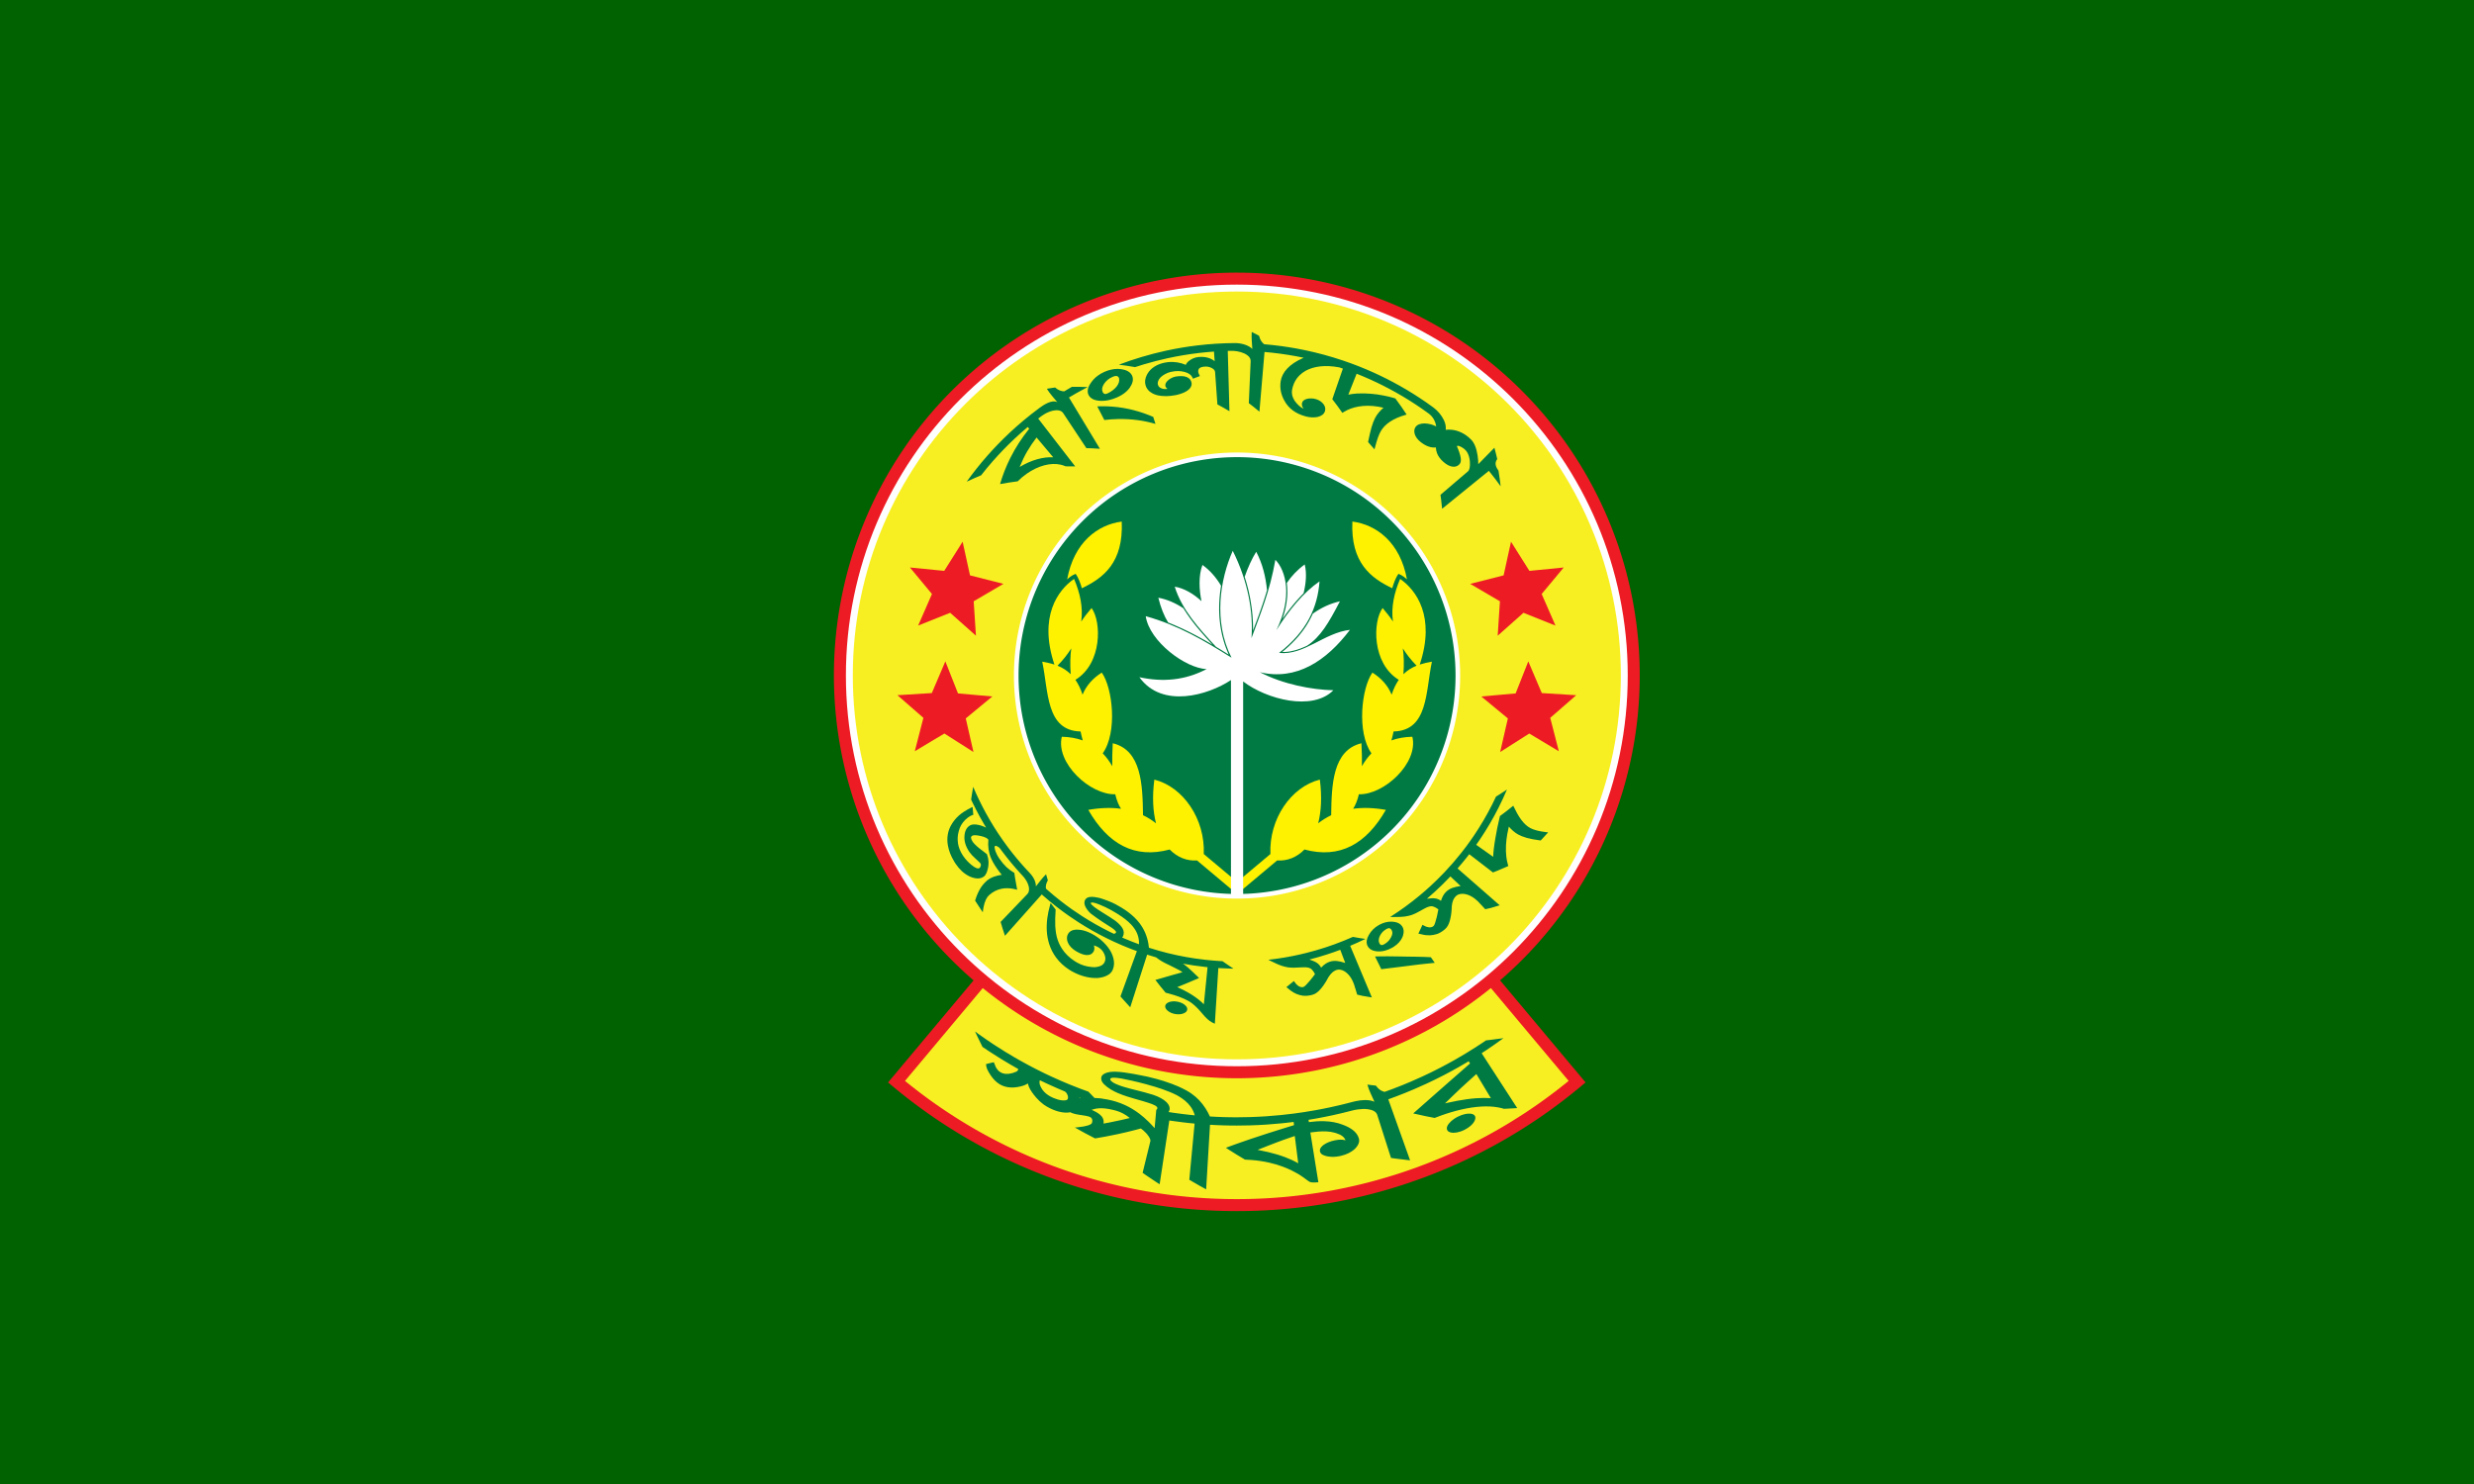 <?xml version="1.0" encoding="UTF-8" standalone="no"?>
<!-- Created with Inkscape (http://www.inkscape.org/) -->

<svg
   width="500"
   height="300"
   viewBox="0 0 132.292 79.375"
   version="1.1"
   id="svg5"
   xml:space="preserve"
   xmlns="http://www.w3.org/2000/svg"
   xmlns:svg="http://www.w3.org/2000/svg"
   xmlns:rdf="http://www.w3.org/1999/02/22-rdf-syntax-ns#"
   xmlns:cc="http://creativecommons.org/ns#"
   xmlns:dc="http://purl.org/dc/elements/1.1/"><title
     id="title19885">The Speaker of the Jatiya Sangsad - জাতীয় সংসদের স্পিকার</title><defs
     id="defs2" /><g
     id="layer1"
     transform="translate(-87.098,-66.573)"><g
       id="g34140"
       transform="translate(-0.661,-0.397)"><rect
         style="font-variation-settings:normal;fill:#006200;fill-opacity:1;fill-rule:evenodd;stroke-width:0.267;stroke-linecap:butt;stroke-linejoin:miter;stroke-miterlimit:4;stroke-dasharray:none;stroke-dashoffset:0;stroke-opacity:1;stop-color:#000000"
         id="rect18391"
         width="133.615"
         height="80.169"
         x="87.098"
         y="66.573" /><g
         id="g34024"
         transform="matrix(0.337,0,0,0.337,89.668,61.658)"><g
           id="g33282"
           transform="translate(-8.3027784e-5)"><path
             id="path33123"
             style="font-variation-settings:normal;fill:#f8ef22;fill-opacity:1;fill-rule:evenodd;stroke:#ed1b23;stroke-width:1.904;stroke-linecap:butt;stroke-linejoin:miter;stroke-miterlimit:4;stroke-dasharray:none;stroke-dashoffset:0;stroke-opacity:1;stop-color:#000000"
             d="m 225.065,-28.094 1e-4,84.101 a 84.101,84.101 0 0 0 53.977,-19.649 84.101,84.101 0 0 0 28.818,-49.69 z"
             transform="rotate(39.945)" /><path
             id="path32961"
             style="font-variation-settings:normal;opacity:1;fill:#007a43;fill-opacity:1;fill-rule:evenodd;stroke:none;stroke-width:0.053;stroke-linecap:butt;stroke-linejoin:miter;stroke-miterlimit:4;stroke-dasharray:none;stroke-dashoffset:0;stroke-opacity:1;stop-color:#000000;stop-opacity:1"
             d="m 175.99,186.564 c -0.232,-0.049 -0.471,-0.098 -0.71,-0.146 -0.374,-0.075 -0.758,-0.149 -1.135,-0.217 -0.493,-0.088 -0.986,-0.168 -1.454,-0.228 0,0 0,0 0,0 -0.448,-0.057 -0.877,-0.097 -1.271,-0.11 -0.348,-0.011 -0.67,-6.9e-4 -0.954,0.038 -0.306,0.042 -0.573,0.12 -0.788,0.221 -0.297,0.139 -0.496,0.322 -0.562,0.516 -0.089,0.263 -0.06,0.552 0.111,0.846 0.072,0.125 0.17,0.25 0.296,0.375 0.302,0.3 0.655,0.566 1.044,0.804 0.369,0.225 0.769,0.425 1.188,0.604 0.468,0.201 0.957,0.376 1.454,0.536 0.39,0.126 0.782,0.241 1.17,0.353 0.424,0.122 0.842,0.238 1.244,0.356 0,0 0,0 0,0 0.083,0.024 0.164,0.049 0.245,0.073 0.455,0.137 0.883,0.27 1.229,0.402 0.739,0.282 1.137,0.574 0.706,0.94 -0.055,0.586 -0.033,0.319 -0.083,0.922 -0.054,0.665 -0.115,1.312 -0.177,1.969 -0.327,-0.373 -0.658,-0.724 -0.996,-1.055 -0.448,-0.437 -0.906,-0.837 -1.379,-1.199 -0.382,-0.293 -0.774,-0.56 -1.176,-0.802 -0.369,-0.222 -0.747,-0.422 -1.136,-0.601 0,0 0,0 0,0 -0.476,-0.219 -0.968,-0.406 -1.479,-0.561 -0.055,-0.017 -0.111,-0.033 -0.167,-0.049 -0.364,-0.104 -0.742,-0.195 -1.135,-0.274 -0.357,-0.071 -0.726,-0.133 -1.108,-0.185 -0.193,-0.026 -0.391,-0.033 -0.59,-0.041 -0.124,-0.005 -0.248,-0.01 -0.371,-0.021 -0.326,-0.33 -0.646,-0.663 -0.963,-0.998 -0.012,-0.004 -0.025,-0.009 -0.037,-0.013 -0.443,-0.158 -0.884,-0.321 -1.324,-0.488 -0.539,-0.205 -1.075,-0.416 -1.609,-0.634 -0.444,-0.181 -0.887,-0.367 -1.327,-0.558 -0.543,-0.235 -1.083,-0.476 -1.619,-0.725 -0.35,-0.162 -0.699,-0.327 -1.046,-0.495 -0.453,-0.219 -0.904,-0.443 -1.353,-0.672 -0.373,-0.19 -0.744,-0.383 -1.113,-0.58 -0.506,-0.27 -1.01,-0.546 -1.509,-0.828 -0.264,-0.149 -0.526,-0.299 -0.788,-0.451 v 0 c -0.5,-0.291 -0.997,-0.589 -1.491,-0.892 -0.621,-0.382 -1.236,-0.774 -1.845,-1.175 v 0 c -0.368,-0.242 -0.733,-0.488 -1.096,-0.738 -0.399,-0.274 -0.795,-0.552 -1.189,-0.834 -0.216,-0.155 -0.431,-0.311 -0.645,-0.468 0.126,0.277 0.255,0.553 0.386,0.829 0,0 0,0 0,0 0.239,0.503 0.485,1.006 0.738,1.507 0.018,0.036 0.036,0.071 0.054,0.107 0.341,0.234 0.685,0.464 1.03,0.692 0.62,0.409 1.247,0.808 1.879,1.197 v 0 c 0.502,0.309 1.009,0.612 1.518,0.909 0.266,0.155 0.534,0.308 0.802,0.46 0.109,0.062 0.218,0.123 0.328,0.184 0.088,0.049 0.087,0.054 0.099,0.078 0.012,0.024 0.021,0.087 -0.026,0.172 -0.05,0.091 -0.135,0.171 -0.261,0.24 -0.126,0.062 -0.308,0.13 -0.544,0.201 -0.036,0.011 -0.071,0.021 -0.107,0.031 0,0 0,0 0,0 -0.383,0.104 -0.734,0.139 -1.037,0.116 -0.037,-0.003 -0.074,-0.007 -0.11,-0.011 -0.279,-0.035 -0.506,-0.116 -0.709,-0.237 -0.111,-0.066 -0.215,-0.144 -0.319,-0.235 -0.094,-0.097 -0.217,-0.25 -0.351,-0.454 -0.034,-0.056 -0.063,-0.107 -0.086,-0.151 0,0 0,0 0,0 -0.016,-0.03 -0.029,-0.056 -0.039,-0.079 -0.027,-0.062 -0.045,-0.116 -0.055,-0.164 -0.002,-0.006 -0.003,-0.013 -0.005,-0.019 -0.073,-0.166 -0.144,-0.333 -0.216,-0.499 -0.405,0.101 -0.812,0.198 -1.221,0.292 -4e-5,0.027 -6e-5,0.055 -6e-5,0.082 8.2e-4,0.188 0.055,0.421 0.158,0.699 0.001,0.003 0.003,0.006 0.004,0.009 0.001,0.003 0.003,0.006 0.004,0.009 0.127,0.276 0.27,0.534 0.429,0.776 0.043,0.07 0.087,0.14 0.132,0.207 0,0 0,0 0,0 0.378,0.57 0.819,1.034 1.339,1.368 0,0 0,0 0,0 0.048,0.031 0.097,0.061 0.147,0.09 0.233,0.135 0.481,0.24 0.738,0.318 0.151,0.046 0.305,0.082 0.46,0.11 0.002,6e-5 0.003,1.3e-4 0.005,1.9e-4 0.001,4.2e-4 0.003,8.5e-4 0.004,0.001 0.295,0.046 0.615,0.062 0.967,0.051 0,0 0.005,1.3e-4 0.005,1.3e-4 0,0 0.005,1.2e-4 0.005,1.2e-4 0.193,-0.012 0.388,-0.035 0.588,-0.069 0,0 0,0 0,0 0,0 0,0 0,0 0,0 0,0 0,0 0.174,-0.03 0.351,-0.068 0.531,-0.114 4.5e-4,-1.1e-4 9e-4,-2.1e-4 0.001,-3.2e-4 0.55,-0.122 0.815,-0.292 1.129,-0.448 0.007,0.052 0.017,0.106 0.03,0.161 0.107,0.454 0.42,1.017 0.936,1.67 0,0 0,0 0,0 0.117,0.149 0.245,0.302 0.384,0.46 3.2e-4,1.5e-4 6.3e-4,3e-4 9.5e-4,4.5e-4 0.16,0.182 0.328,0.356 0.506,0.521 0.2,0.186 0.412,0.362 0.635,0.527 0.002,0.002 0.005,0.004 0.007,0.005 0.002,0.002 0.005,0.004 0.007,0.005 0.298,0.206 0.609,0.391 0.932,0.554 0.16,0.081 0.323,0.157 0.488,0.227 0.324,0.137 0.64,0.246 0.945,0.326 0,0 0,0 0,0 0.693,0.182 1.327,0.215 1.863,0.106 0.019,0.009 0.038,0.019 0.057,0.03 0.063,0.035 0.124,0.072 0.194,0.098 0.346,0.13 0.756,0.222 1.251,0.291 0.065,0.009 0.13,0.018 0.198,0.026 0.377,0.061 0.385,0.062 0.762,0.123 0.173,0.028 0.322,0.065 0.451,0.108 0.116,0.039 0.204,0.076 0.274,0.119 0.091,0.056 0.152,0.12 0.206,0.21 0.095,0.159 0.121,0.399 0.024,0.698 -0.042,0.128 -0.256,0.27 -0.662,0.396 0,0 0,0 0,0 -0.364,0.114 -0.889,0.217 -1.581,0.283 -0.128,0.012 -0.256,0.024 -0.385,0.035 -0.028,0.002 -0.056,0.005 -0.084,0.007 0.022,0.013 0.045,0.026 0.068,0.038 0,0 0,0 0,0 0.52,0.296 1.044,0.587 1.573,0.872 0.516,0.278 1.037,0.551 1.562,0.818 0.036,-0.006 0.072,-0.012 0.108,-0.018 0.537,-0.088 1.07,-0.182 1.6,-0.281 0.623,-0.117 1.241,-0.241 1.855,-0.373 0.485,-0.104 0.967,-0.214 1.447,-0.327 0,0 0,0 0,0 0.507,-0.12 1.01,-0.246 1.51,-0.377 0.25,-0.066 0.5,-0.132 0.749,-0.2 0.127,0.096 0.252,0.184 0.389,0.302 0.145,0.125 0.289,0.265 0.433,0.42 0,0 0,0 0,0 0.054,0.058 0.107,0.118 0.161,0.18 0.195,0.239 0.338,0.453 0.431,0.643 2.1e-4,7.6e-4 4.3e-4,0.002 6.4e-4,0.002 4.6e-4,8.1e-4 9.2e-4,0.002 0.001,0.002 0.092,0.175 0.122,0.32 0.1,0.439 l -1e-4,5.1e-4 c -0.407,1.685 -0.819,3.369 -1.238,5.052 0.217,0.152 0.435,0.304 0.654,0.454 0.481,0.331 0.968,0.657 1.458,0.978 0,0 0,0 0,0 0.197,0.128 0.394,0.256 0.592,0.383 l 1.535,-10.125 c 0.184,0.028 0.369,0.055 0.553,0.082 0,0 0,0 0,0 0.512,0.074 1.025,0.142 1.539,0.204 0,0 0,0 0,0 0.327,0.04 0.655,0.077 0.983,0.113 0.311,0.034 0.622,0.065 0.934,0.094 l -0.838,8.916 c 0.135,0.081 0.271,0.162 0.406,0.242 0.419,0.247 0.842,0.491 1.269,0.732 0,0 0,0 0,0 0.33,0.186 0.663,0.37 0.997,0.553 l 0.612,-10.255 c 0.353,0.021 0.705,0.039 1.058,0.055 0.352,0.016 0.706,0.029 1.059,0.04 0.366,0.011 0.73,0.019 1.091,0.024 0.35,0.005 0.698,0.008 1.044,0.008 0.703,-1e-5 1.407,-0.01 2.11,-0.031 0,0 0,0 0,0 0.879,-0.026 1.758,-0.068 2.635,-0.127 0,0 0,0 0,0 0.803,-0.053 1.605,-0.12 2.405,-0.201 0.623,-0.063 1.244,-0.133 1.865,-0.212 l 0.064,0.503 c -0.622,0.191 -1.236,0.381 -1.843,0.57 -0.813,0.253 -1.611,0.504 -2.397,0.757 -0.907,0.291 -1.794,0.582 -2.666,0.876 0,0 0,0 0,0 -0.737,0.249 -1.462,0.5 -2.174,0.755 -0.368,0.132 -0.73,0.263 -1.089,0.397 -0.122,0.045 -0.243,0.09 -0.364,0.136 -0.093,0.035 -0.187,0.07 -0.28,0.104 0.21,0.138 0.421,0.274 0.635,0.41 0.361,0.232 0.727,0.463 1.098,0.69 0,0 0,0 0,0 0.43,0.264 0.864,0.525 1.303,0.781 -1e-5,0 0.146,0.006 0.146,0.006 0.278,0.011 0.552,0.026 0.823,0.046 0,0 0,0 0,0 0.997,0.074 1.95,0.214 2.875,0.425 0.735,0.168 1.45,0.381 2.153,0.641 0.191,0.071 0.379,0.145 0.564,0.221 0.583,0.242 1.136,0.514 1.66,0.818 0.002,5.3e-4 0.003,0.001 0.005,0.002 7.2e-4,6.3e-4 0.001,0.001 0.002,0.002 0.301,0.164 0.574,0.339 0.837,0.521 0.359,0.249 0.699,0.511 1.065,0.769 0.209,0.148 0.514,0.186 0.928,0.175 0,0 0,0 0,0 0.174,-0.005 0.367,-0.018 0.58,-0.036 l -1.271,-7.901 c 0.446,-0.065 0.866,-0.113 1.26,-0.143 0,0 0,0 0,0 0.456,-0.035 0.877,-0.045 1.265,-0.028 0.489,0.022 0.926,0.088 1.31,0.205 0.002,6.1e-4 0.005,0.001 0.007,0.002 0.002,6e-4 0.005,0.001 0.007,0.002 0.095,0.025 0.185,0.051 0.272,0.079 0,0 0,0 0,0 0.828,0.262 1.287,0.633 1.452,1.124 -0.163,-0.029 -0.309,-0.081 -0.486,-0.091 -0.231,-0.017 -0.479,-0.009 -0.738,0.021 -0.156,0.018 -0.316,0.045 -0.478,0.079 -0.365,0.077 -0.704,0.179 -1.008,0.305 -0.28,0.116 -0.53,0.251 -0.745,0.405 -0.175,0.126 -0.314,0.256 -0.414,0.389 -0.157,0.208 -0.221,0.422 -0.184,0.632 0.034,0.192 0.145,0.362 0.336,0.502 0.003,0.002 0.005,0.005 0.008,0.007 0.003,0.002 0.007,0.004 0.01,0.006 0.013,0.008 0.026,0.015 0.04,0.022 0.197,0.107 0.428,0.192 0.69,0.253 0.002,6.4e-4 0.005,0.001 0.007,0.002 0.002,6.5e-4 0.005,0.001 0.007,0.002 0.22,0.043 0.454,0.073 0.699,0.088 0.086,0.006 0.175,0.009 0.264,0.011 0.004,3.3e-4 0.008,6.6e-4 0.011,9.8e-4 0.004,-2e-5 0.007,-4e-5 0.011,-7e-5 0.354,-0.005 0.718,-0.046 1.085,-0.125 0.071,-0.015 0.142,-0.032 0.212,-0.049 0,0 0,0 0,0 0.429,-0.106 0.827,-0.248 1.184,-0.422 0.002,-0.001 0.004,-0.002 0.006,-0.004 0.002,-0.001 0.004,-0.002 0.006,-0.004 0.153,-0.08 0.296,-0.163 0.429,-0.249 0.217,-0.14 0.406,-0.287 0.567,-0.44 0.001,-0.001 0.002,-0.002 0.004,-0.003 0.001,-10e-4 0.002,-0.003 0.003,-0.004 0.2,-0.202 0.355,-0.41 0.466,-0.622 0,0 0,0 0,0 0.029,-0.056 0.055,-0.112 0.078,-0.168 0.112,-0.274 0.134,-0.538 0.068,-0.789 -0.112,-0.424 -0.344,-0.802 -0.687,-1.136 0,0 0,0 0,0 -0.369,-0.358 -0.866,-0.666 -1.485,-0.929 -0.145,-0.062 -0.297,-0.121 -0.456,-0.178 -0.423,-0.164 -0.871,-0.289 -1.342,-0.378 -0.487,-0.092 -0.998,-0.145 -1.534,-0.162 -0.399,-0.012 -0.812,-0.005 -1.238,0.023 -0.389,0.025 -0.79,0.066 -1.201,0.122 l -0.059,-0.364 c 0.394,-0.064 0.788,-0.13 1.181,-0.201 0.398,-0.071 0.794,-0.145 1.19,-0.223 0.475,-0.093 0.949,-0.191 1.421,-0.294 v 0 c 0.519,-0.113 1.036,-0.231 1.552,-0.355 0.38,-0.091 0.759,-0.186 1.137,-0.284 0.112,-0.029 0.224,-0.058 0.336,-0.088 0.35,-0.092 0.696,-0.161 1.029,-0.208 0.55,-0.076 1.068,-0.089 1.518,-0.037 0.789,0.092 1.373,0.385 1.539,0.904 l 2.185,6.838 c 0.251,0.036 0.503,0.071 0.756,0.105 0,0 0,0 0,0 0.608,0.081 1.219,0.156 1.834,0.223 0.146,0.016 0.292,0.031 0.438,0.046 l -3.458,-9.68 c 0.403,-0.144 0.805,-0.292 1.206,-0.443 0.481,-0.182 0.961,-0.369 1.438,-0.561 0.487,-0.196 0.972,-0.398 1.455,-0.604 0.635,-0.272 1.266,-0.553 1.892,-0.843 0.465,-0.215 0.928,-0.436 1.388,-0.661 0.483,-0.236 0.963,-0.478 1.44,-0.725 0,0 0,0 0,0 0.802,-0.416 1.597,-0.846 2.383,-1.292 0.523,-0.297 1.042,-0.6 1.558,-0.909 l 0.211,0.352 c 0.04,-0.035 -1.434,1.255 -1.394,1.22 0.037,-0.032 -2.158,1.893 -2.121,1.86 0.01,-0.009 -1.289,1.133 -1.28,1.125 0.008,-0.007 -1.243,1.094 -1.234,1.087 -0.014,0.013 -1.673,1.476 -1.687,1.488 -0.009,0.008 -1.058,0.935 -1.067,0.943 -0.077,0.068 -0.154,0.135 -0.231,0.203 0.653,0.155 1.312,0.301 1.977,0.438 0.471,0.097 0.945,0.19 1.422,0.278 0.325,-0.129 0.648,-0.251 0.969,-0.366 0.536,-0.193 1.066,-0.369 1.588,-0.525 0.586,-0.176 1.162,-0.328 1.726,-0.456 1.091,-0.247 2.14,-0.404 3.122,-0.46 0,0 0,0 0,0 0.962,-0.055 1.865,-0.013 2.684,0.137 0.319,0.059 0.626,0.133 0.919,0.226 0.554,-0.024 1.11,-0.055 1.667,-0.091 0.142,-0.009 0.284,-0.019 0.426,-0.029 l -5.643,-8.71 c 0.252,-0.163 0.503,-0.328 0.753,-0.495 0.366,-0.244 0.73,-0.491 1.091,-0.741 v 0 c 0.501,-0.347 0.997,-0.7 1.488,-1.06 v 0 c 0.043,-0.031 0.085,-0.062 0.128,-0.094 -0.059,0.009 -0.119,0.018 -0.178,0.026 0,0 0,0 0,0 -0.681,0.1 -1.359,0.189 -2.035,0.267 0,0 0,0 0,0 -0.185,0.021 -0.37,0.042 -0.554,0.061 -0.221,0.151 -0.444,0.301 -0.667,0.45 -0.335,0.223 -0.671,0.443 -1.009,0.66 v 0 c -0.517,0.331 -1.038,0.656 -1.563,0.974 -0.566,0.342 -1.137,0.677 -1.712,1.003 v 0 c -0.772,0.438 -1.552,0.86 -2.339,1.268 -0.469,0.243 -0.94,0.48 -1.414,0.712 -0.452,0.221 -0.906,0.438 -1.363,0.649 h -1e-5 c -0.615,0.285 -1.235,0.561 -1.858,0.828 v 0 c -0.474,0.203 -0.95,0.401 -1.428,0.593 v 0 c -0.468,0.189 -0.939,0.372 -1.411,0.551 -0.441,0.166 -0.883,0.329 -1.327,0.486 -0.074,-0.016 -0.148,-0.036 -0.221,-0.061 0,0 0,0 0,0 -0.409,-0.139 -0.792,-0.421 -1.119,-0.877 -0.013,-0.018 -0.026,-0.036 -0.039,-0.054 -0.229,-0.025 -0.458,-0.051 -0.685,-0.079 -0.225,-0.027 -0.449,-0.055 -0.672,-0.085 0.276,1.007 0.713,1.782 1.118,2.721 -0.432,-0.194 -0.952,-0.273 -1.524,-0.265 -0.454,0.007 -0.943,0.069 -1.447,0.175 0,0 0,0 0,0 -0.194,0.041 -0.391,0.088 -0.59,0.141 -0.246,0.066 -0.492,0.13 -0.739,0.193 -0.371,0.095 -0.743,0.187 -1.116,0.276 0,0 0,0 0,0 -0.506,0.121 -1.014,0.237 -1.524,0.347 0,0 0,0 0,0 -0.464,0.1 -0.929,0.196 -1.396,0.287 0,0 0,0 0,0 -0.389,0.076 -0.778,0.149 -1.169,0.218 -0.561,0.1 -1.122,0.193 -1.684,0.279 -0.527,0.081 -1.054,0.156 -1.58,0.224 -0.684,0.089 -1.367,0.168 -2.048,0.237 0,0 0,0 0,0 -0.79,0.08 -1.577,0.146 -2.36,0.199 0,0 0,0 0,0 -0.869,0.058 -1.731,0.1 -2.587,0.126 -0.696,0.021 -1.387,0.032 -2.071,0.032 -0.341,2.4e-4 -0.683,-0.002 -1.027,-0.007 -0.354,-0.004 -0.712,-0.013 -1.07,-0.023 0,0 0,0 0,0 -0.349,-0.01 -0.696,-0.023 -1.04,-0.038 0,0 0,0 0,0 -0.38,-0.017 -0.757,-0.037 -1.131,-0.06 -0.208,-0.453 -0.44,-0.886 -0.704,-1.296 -0.297,-0.463 -0.634,-0.896 -1.017,-1.297 -0.344,-0.359 -0.725,-0.69 -1.149,-0.994 -0.251,-0.179 -0.518,-0.349 -0.802,-0.509 -0.021,-0.012 -0.043,-0.024 -0.064,-0.036 -0.43,-0.239 -0.888,-0.46 -1.361,-0.665 -0.322,-0.139 -0.652,-0.271 -0.985,-0.396 0,0 0,0 0,0 -0.409,-0.153 -0.826,-0.296 -1.242,-0.428 0,0 0,0 0,0 -0.37,-0.118 -0.743,-0.228 -1.112,-0.329 -0.477,-0.131 -0.951,-0.25 -1.409,-0.354 0,0 0,0 0,0 -0.163,-0.037 -0.323,-0.072 -0.482,-0.105 0,0 -2.9e-4,-0.003 -2.9e-4,-0.003 z m -0.88,1.003 c 0.366,0.091 0.735,0.187 1.101,0.286 0.48,0.13 0.959,0.267 1.426,0.41 0.385,0.118 0.763,0.24 1.128,0.367 0.438,0.152 0.861,0.311 1.26,0.478 0,0 0,0 0,0 0.353,0.148 0.687,0.302 0.997,0.463 0.105,0.054 0.206,0.11 0.305,0.166 0.395,0.231 0.748,0.477 1.058,0.739 0.332,0.281 0.615,0.581 0.85,0.902 0.313,0.429 0.542,0.897 0.684,1.407 -0.276,-0.026 -0.551,-0.054 -0.826,-0.084 -0.322,-0.035 -0.644,-0.071 -0.965,-0.11 v 0 c -0.504,-0.061 -1.008,-0.128 -1.511,-0.2 v 0 c -0.287,-0.041 -0.573,-0.084 -0.859,-0.129 0.26,-0.417 0.21,-0.834 -0.042,-1.218 -0.243,-0.371 -0.675,-0.713 -1.204,-1.003 -0.341,-0.186 -0.726,-0.352 -1.13,-0.488 -0.044,-0.015 -0.089,-0.03 -0.134,-0.044 -0.432,-0.138 -0.875,-0.263 -1.319,-0.38 0,0 0,0 0,0 -0.409,-0.109 -0.823,-0.212 -1.227,-0.314 -0.397,-0.1 -0.783,-0.197 -1.16,-0.297 -0.326,-0.087 -0.641,-0.175 -0.941,-0.267 -0.149,-0.046 -0.325,-0.102 -0.51,-0.168 -0.413,-0.146 -0.865,-0.333 -1.184,-0.539 -0.21,-0.136 -0.359,-0.277 -0.393,-0.415 -0.061,-0.244 0.197,-0.327 0.617,-0.32 0,0 0,0 0,0 0.342,0.006 0.797,0.072 1.276,0.159 0,0 0,0 0,0 0.479,0.088 1.01,0.203 1.458,0.304 0,0 0,0 0,0 0.472,0.107 0.904,0.21 1.143,0.269 0.038,0.009 0.072,0.018 0.101,0.025 z m -15.782,-0.354 c 0.06,0.029 0.121,0.059 0.181,0.088 0.354,0.171 0.709,0.339 1.066,0.504 0.547,0.253 1.097,0.499 1.65,0.738 v 0 c 0.343,0.148 0.688,0.294 1.033,0.437 0.099,0.05 0.193,0.121 0.278,0.23 0.056,0.072 0.109,0.161 0.155,0.271 2.7e-4,8.8e-4 5.5e-4,0.002 8.2e-4,0.003 4e-5,7.8e-4 8e-5,0.002 1.2e-4,0.002 0.123,0.271 0.143,0.498 0.066,0.692 -0.047,0.117 -0.139,0.18 -0.288,0.209 -4.3e-4,1.5e-4 -8.7e-4,3e-4 -0.001,4.5e-4 -4.3e-4,1.6e-4 -8.5e-4,3.1e-4 -0.001,4.7e-4 -0.119,0.025 -0.259,0.036 -0.424,0.031 0,0 0,0 0,0 -0.044,-10e-4 -0.089,-0.003 -0.136,-0.007 -0.217,-0.015 -0.455,-0.061 -0.719,-0.14 -6.1e-4,-6e-5 -0.001,-1.3e-4 -0.002,-1.9e-4 -0.001,-5.4e-4 -0.003,-0.001 -0.004,-0.002 -0.209,-0.06 -0.413,-0.131 -0.612,-0.212 -0.043,-0.018 -0.086,-0.036 -0.129,-0.054 -0.598,-0.26 -1.074,-0.579 -1.436,-0.967 -0.295,-0.316 -0.514,-0.678 -0.665,-1.095 l 2.4e-4,-4.9e-4 c -0.023,-0.067 -0.039,-0.13 -0.05,-0.189 -0.036,-0.208 -0.004,-0.376 0.036,-0.54 4.7e-4,-1.6e-4 9.5e-4,-3.2e-4 10e-4,-4.8e-4 z m 6.269,2.688 c 0.069,0.026 0.137,0.051 0.206,0.076 -0.061,0.003 -0.11,0.013 -0.17,0.016 -0.012,-0.031 -0.023,-0.061 -0.036,-0.093 0,0 -1e-5,-1e-5 -2e-5,-1e-5 z m 5.828,2.144 c 0.381,0.106 0.741,0.251 1.088,0.434 0.378,0.199 0.739,0.443 1.092,0.729 -0.452,0.111 -0.907,0.217 -1.364,0.32 0,0 0,0 0,0 -0.596,0.133 -1.197,0.259 -1.802,0.377 -0.334,0.065 -0.67,0.128 -1.006,0.189 0.061,-0.338 0.026,-0.68 -0.206,-1.028 0,0 0,0 0,0 -0.016,-0.024 -0.033,-0.048 -0.051,-0.073 -0.288,-0.386 -0.81,-0.711 -1.441,-0.996 -0.06,-0.027 -0.122,-0.054 -0.184,-0.081 0.078,-0.031 0.157,-0.059 0.239,-0.084 0.535,-0.166 1.143,-0.214 1.857,-0.142 0.414,0.042 0.862,0.123 1.353,0.244 0.139,0.034 0.281,0.072 0.427,0.112 z m 28.358,4.017 0.545,4.336 c -0.616,-0.359 -1.3,-0.679 -2.051,-0.963 -0.807,-0.306 -1.691,-0.571 -2.655,-0.803 0,0 0,0 0,0 -0.553,-0.134 -1.132,-0.256 -1.738,-0.37 0.417,-0.163 1.253,-0.494 1.67,-0.657 0.482,-0.189 0.952,-0.372 1.4,-0.539 5.9e-4,-2.3e-4 0.001,-4.6e-4 0.002,-6.8e-4 5.8e-4,-2.3e-4 0.001,-4.6e-4 0.002,-6.9e-4 0.349,-0.134 0.696,-0.262 1.043,-0.385 0.598,-0.214 1.191,-0.415 1.783,-0.616 1.5e-4,-3e-5 3e-4,-6e-5 4.5e-4,-9e-5 z m 28.811,-9.834 2.3,3.829 c -0.71,-0.051 -1.464,-0.046 -2.264,0.01 -0.961,0.067 -1.986,0.207 -3.082,0.411 -0.559,0.104 -1.137,0.225 -1.733,0.361 -0.066,0.015 -0.132,0.03 -0.198,0.046 0.002,-0.002 0.147,-0.142 0.15,-0.145 0,0 0,0 0,0 0.445,-0.43 0.832,-0.807 1.277,-1.237 0.383,-0.37 0.757,-0.728 1.12,-1.066 0.001,-8.3e-4 0.002,-0.002 0.003,-0.002 0.342,-0.315 0.678,-0.622 1.013,-0.926 0.404,-0.367 1.012,-0.914 1.416,-1.281 -3.6e-4,2.1e-4 -7.2e-4,4.1e-4 -0.001,6.2e-4 z m -2.933,6.769 c -0.22,0.11 -0.426,0.231 -0.614,0.36 -0.312,0.213 -0.576,0.449 -0.779,0.698 -0.262,0.309 -0.384,0.6 -0.361,0.853 0,0 0,0 0,0 0.007,0.071 0.025,0.14 0.055,0.205 0.028,0.061 0.067,0.116 0.116,0.165 0,0 0,0 0,0 0.174,0.173 0.476,0.267 0.884,0.275 0.002,-1e-5 0.003,-1e-5 0.005,-2e-5 0.002,0 0.003,-1e-5 0.005,-2e-5 0.328,-0.001 0.688,-0.064 1.059,-0.185 0.224,-0.073 0.452,-0.167 0.679,-0.28 0.346,-0.173 0.655,-0.375 0.916,-0.595 0.194,-0.164 0.361,-0.338 0.496,-0.517 0.001,-0.001 0.002,-0.003 0.003,-0.004 0.001,-0.001 0.002,-0.003 0.003,-0.004 0.306,-0.425 0.391,-0.796 0.246,-1.065 -0.154,-0.286 -0.511,-0.421 -1.028,-0.389 -0.22,0.009 -0.452,0.045 -0.691,0.106 -0.322,0.082 -0.657,0.209 -0.993,0.377 -0.001,5.2e-4 -0.002,0.001 -0.003,0.002 z" /></g><g
           id="g20867"><path
             id="path13570"
             style="display:inline;fill:#ed1b23;fill-opacity:1;fill-rule:evenodd;stroke:none;stroke-width:1.141;stroke-dasharray:none;stroke-opacity:1;stop-color:#000000"
             d="m 254.519,122.965 a 63.933,63.933 0 0 1 -63.933,63.933 63.933,63.933 0 0 1 -63.933,-63.933 63.933,63.933 0 0 1 63.933,-63.933 63.933,63.933 0 0 1 63.933,63.933 z" /><g
             id="g20855"><g
               id="g20849"><path
                 id="path11068"
                 style="display:inline;fill:#f8ef22;fill-opacity:1;fill-rule:evenodd;stroke:#ffffff;stroke-width:1.097;stroke-dasharray:none;stroke-opacity:1;stop-color:#000000"
                 d="m 252.067,122.965 c 0,33.955 -27.526,61.481 -61.481,61.481 -33.955,-10e-6 -61.481,-27.526 -61.481,-61.481 0,-33.955 27.526,-61.481 61.481,-61.481 33.955,-6e-6 61.481,27.526 61.481,61.481 z" /><path
                 id="path14300"
                 style="font-variation-settings:normal;fill:#007a43;fill-opacity:1;fill-rule:evenodd;stroke:none;stroke-width:0.15;stroke-linecap:butt;stroke-linejoin:miter;stroke-miterlimit:4;stroke-dasharray:none;stroke-dashoffset:0;stroke-opacity:1;stop-color:#000000"
                 d="m 192.955,68.438 c -0.081,0.928 0.049,1.801 0.09,2.711 -0.52,-0.537 -1.51,-0.876 -2.459,-0.93 -0.098,-0.005 -0.196,-0.007 -0.291,-0.007 -1.969,0.011 -3.936,0.132 -5.893,0.363 -1.716,0.202 -3.422,0.488 -5.11,0.858 -1.291,0.283 -2.571,0.615 -3.837,0.994 -1.211,0.363 -2.409,0.768 -3.59,1.217 0.869,0.106 1.726,0.235 2.572,0.386 0.454,-0.15 0.911,-0.293 1.37,-0.43 1.237,-0.37 2.487,-0.695 3.749,-0.971 1.649,-0.361 3.315,-0.642 4.991,-0.84 0.803,-0.095 1.608,-0.17 2.415,-0.227 l 0.107,1.522 c -0.219,-0.176 -0.462,-0.321 -0.733,-0.431 -0.496,-0.202 -1.082,-0.285 -1.715,-0.236 -0.071,0.005 -0.143,0.013 -0.216,0.022 -0.524,0.064 -1.004,0.282 -1.42,0.61 -0.266,0.202 -0.411,0.413 -0.494,0.62 -0.869,-0.375 -1.817,-0.533 -2.804,-0.431 -0.248,0.025 -0.498,0.067 -0.748,0.126 -1.115,0.262 -1.969,0.839 -2.469,1.615 l -0.001,0.001 c -0.061,0.097 -0.114,0.193 -0.163,0.288 -0.298,0.591 -0.354,1.157 -0.188,1.684 0.12,0.38 0.338,0.7 0.648,0.958 l 0.001,0.001 c 0.126,0.101 0.263,0.192 0.411,0.273 0.211,0.115 0.444,0.209 0.698,0.281 9.9e-4,1.57e-4 0.002,-1.61e-4 0.003,0 8e-4,2.65e-4 0.002,0.001 0.003,0.001 0.449,0.118 0.95,0.173 1.498,0.173 10e-4,3.1e-5 0.002,-3e-5 0.003,0 0.001,2e-5 0.003,-1.6e-5 0.003,0 0.461,-0.01 0.943,-0.063 1.45,-0.157 0.097,-0.018 0.195,-0.038 0.294,-0.059 l 0.008,-0.003 c 0.003,-7.27e-4 0.006,-7.05e-4 0.008,-0.001 0.75,-0.193 1.338,-0.437 1.735,-0.763 0.389,-0.32 0.577,-0.689 0.537,-1.074 v -0.003 l -0.001,-0.001 c -0.067,-0.434 -0.301,-0.767 -0.737,-0.955 -0.435,-0.188 -1.044,-0.22 -1.767,-0.101 l -0.008,0.001 c -0.003,6.33e-4 -0.006,7.96e-4 -0.008,0.001 -0.234,0.048 -0.455,0.123 -0.658,0.223 -0.223,0.109 -0.423,0.246 -0.597,0.407 -0.321,0.297 -0.457,0.614 -0.386,0.903 0.037,0.15 0.156,0.286 0.311,0.42 -0.358,0.067 -0.638,0.031 -0.877,-0.057 -0.321,-0.119 -0.535,-0.282 -0.62,-0.596 -0.052,-0.193 -0.041,-0.389 0.036,-0.596 0.091,-0.223 0.229,-0.425 0.411,-0.607 0.203,-0.189 0.443,-0.357 0.727,-0.503 0.002,-8.57e-4 0.003,-0.002 0.006,-0.003 0.002,-9.04e-4 0.003,-0.002 0.006,-0.003 0.24,-0.132 0.498,-0.233 0.777,-0.304 0.043,-0.011 0.087,-0.02 0.131,-0.03 0.791,-0.171 1.494,-0.162 2.129,0.016 h 0.001 l 10e-4,0.001 c 0.653,0.175 1.055,0.467 1.247,0.88 0.03,0.064 0.059,0.129 0.088,0.193 0.364,-0.145 0.731,-0.285 1.1,-0.421 -0.025,-0.045 -0.046,-0.09 -0.07,-0.134 -0.112,-0.213 -0.175,-0.382 -0.19,-0.497 -0.036,-0.281 0.041,-0.48 0.183,-0.608 0.046,-0.042 0.1,-0.079 0.164,-0.111 0.133,-0.067 0.312,-0.113 0.564,-0.14 0.465,-0.049 0.841,0.014 1.188,0.199 0.002,8.1e-4 0.003,6.22e-4 0.006,0.001 0.002,8.23e-4 0.003,0.002 0.006,0.003 0.364,0.176 0.537,0.389 0.557,0.663 l 0.367,5.124 c 0.653,0.344 1.29,0.703 1.911,1.075 l -0.266,-9.567 c 0.168,-0.005 0.335,-0.008 0.503,-0.011 0.312,-0.005 0.628,0.016 0.934,0.064 0.855,0.135 1.613,0.471 1.974,0.93 0.159,0.203 0.23,0.427 0.219,0.68 l -0.291,6.63 c 0.579,0.438 1.141,0.887 1.684,1.347 l 0.808,-9.472 c 0.41,0.035 0.821,0.075 1.23,0.12 1.657,0.182 3.304,0.444 4.936,0.785 0.019,0.004 0.04,0.007 0.06,0.011 -0.022,0.01 -0.046,0.02 -0.069,0.03 -2.218,0.958 -3.381,2.277 -3.596,3.722 -0.167,1.118 0.068,2.165 0.641,3.149 0.311,0.555 0.721,1.026 1.221,1.41 0.586,0.45 1.298,0.783 2.138,1.007 0.328,0.088 0.654,0.137 0.974,0.146 0.331,0.013 0.636,-0.009 0.911,-0.07 0.002,-4.78e-4 0.003,-9.48e-4 0.006,-0.001 0.001,-5.83e-4 0.003,-8.46e-4 0.003,-0.001 0.277,-0.072 0.518,-0.18 0.714,-0.324 0.2,-0.147 0.337,-0.334 0.411,-0.556 0.127,-0.38 0.065,-0.769 -0.214,-1.137 -0.271,-0.371 -0.695,-0.659 -1.215,-0.808 -0.478,-0.137 -0.961,-0.149 -1.405,-0.044 -8.8e-4,2.1e-4 -0.002,0.001 -0.003,0.001 h -0.003 c -0.438,0.112 -0.715,0.343 -0.79,0.654 -0.048,0.2 -0.019,0.414 0.076,0.633 l 0.001,0.006 c 8.3e-4,0.001 0.002,0.002 0.003,0.003 0.044,0.088 0.115,0.173 0.184,0.259 -0.14,-0.056 -0.278,-0.12 -0.421,-0.217 -0.33,-0.223 -0.669,-0.565 -1.007,-1.025 -0.014,-0.022 -0.028,-0.043 -0.04,-0.064 -0.339,-0.546 -0.473,-1.095 -0.378,-1.668 v -0.001 c 0.134,-0.691 0.377,-1.288 0.74,-1.789 0.142,-0.196 0.302,-0.38 0.478,-0.551 0.276,-0.268 0.596,-0.505 0.961,-0.71 0.657,-0.353 1.427,-0.585 2.309,-0.684 0.869,-0.097 1.879,-0.053 3.013,0.161 0.059,0.019 0.116,0.04 0.174,0.06 0.13,0.044 0.262,0.088 0.391,0.133 l -1.678,4.856 c 0.56,0.714 1.092,1.438 1.594,2.169 0.078,-0.049 0.156,-0.096 0.234,-0.144 0.664,-0.41 1.437,-0.702 2.322,-0.857 0.231,-0.04 0.47,-0.071 0.716,-0.093 1.05,-0.092 2.142,0.016 3.252,0.28 -0.549,0.481 -0.998,1.01 -1.315,1.601 -0.201,0.374 -0.39,0.874 -0.583,1.508 h -0.001 v 0.001 c -0.179,0.644 -0.348,1.391 -0.526,2.254 -0.006,0.027 -0.011,0.054 -0.017,0.081 0.002,0.002 0.003,0.004 0.006,0.006 0.347,0.38 0.685,0.765 1.014,1.154 0.03,-0.112 0.059,-0.225 0.088,-0.337 0.303,-1.16 0.598,-2.016 0.928,-2.576 0.328,-0.557 0.811,-1.059 1.464,-1.487 0.654,-0.428 1.472,-0.796 2.461,-1.075 0.054,-0.015 0.108,-0.029 0.161,-0.044 -0.561,-0.862 -1.157,-1.716 -1.787,-2.556 -0.051,-0.016 -0.101,-0.032 -0.151,-0.047 -0.073,-0.022 -0.148,-0.044 -0.223,-0.066 -0.464,-0.134 -0.976,-0.256 -1.534,-0.361 -8.5e-4,-8.5e-5 -0.002,9.7e-5 -0.003,0 -0.646,-0.133 -1.322,-0.227 -2.027,-0.278 -0.325,-0.029 -0.651,-0.047 -0.977,-0.054 -0.38,-0.009 -0.761,-0.004 -1.14,0.016 -0.489,0.024 -0.951,0.101 -1.41,0.179 l 1.317,-3.316 c 0.747,0.297 1.487,0.61 2.219,0.941 1.371,0.62 2.713,1.299 4.025,2.037 1.394,0.784 2.751,1.632 4.066,2.542 0.371,0.256 0.737,0.518 1.101,0.784 0.661,0.484 1.071,1.161 1.213,2.054 -0.259,-0.117 -0.517,-0.236 -0.78,-0.308 -0.368,-0.101 -0.721,-0.156 -1.053,-0.166 -0.001,1.22e-4 -0.002,0.001 -0.006,0.001 -0.001,1.22e-4 -0.003,-1.21e-4 -0.006,0 -0.318,0.002 -0.607,0.05 -0.864,0.141 -9.7e-4,4.59e-4 -0.002,9.7e-4 -0.003,0.001 l -0.001,0.001 c -0.24,0.096 -0.428,0.24 -0.563,0.427 -0.211,0.294 -0.251,0.678 -0.13,1.128 5e-4,0.002 8.9e-4,0.003 0.001,0.004 3.6e-4,0.002 0.001,0.003 0.001,0.004 0.147,0.462 0.484,0.892 0.948,1.258 0.823,0.649 1.638,0.934 2.412,0.85 1.7e-4,0.036 0.001,0.071 0.003,0.107 0.014,0.261 0.074,0.528 0.169,0.8 0.158,0.457 0.556,0.975 0.994,1.367 0.577,0.517 1.12,0.764 1.59,0.787 0.404,0.02 0.751,-0.129 0.997,-0.418 0.142,-0.168 0.224,-0.403 0.208,-0.746 -0.003,-0.089 -0.014,-0.185 -0.032,-0.29 -0.081,-0.47 -0.285,-1.089 -0.606,-1.825 0.104,-0.063 0.244,-0.066 0.498,0.047 h 10e-4 l 0.001,0.001 c 0.344,0.15 0.627,0.347 0.871,0.594 0.119,0.121 0.229,0.27 0.326,0.45 0.181,0.337 0.313,0.781 0.367,1.328 0.067,0.86 -0.063,1.379 -0.291,1.581 -1.461,1.242 -2.919,2.487 -4.374,3.735 0.038,0.261 0.074,0.521 0.107,0.781 0.061,0.48 0.112,0.958 0.154,1.434 l 7.418,-6.021 c 0.649,0.8 1.274,1.618 1.874,2.455 -0.094,-0.826 -0.209,-1.657 -0.348,-2.492 -0.022,-0.03 -0.041,-0.06 -0.063,-0.09 -0.235,-0.336 -0.354,-0.611 -0.386,-0.883 -0.032,-0.271 0.032,-0.546 0.219,-0.808 0.011,-0.017 0.022,-0.032 0.034,-0.049 -0.076,-0.331 -0.156,-0.663 -0.24,-0.995 -0.067,-0.268 -0.138,-0.536 -0.21,-0.804 -0.849,0.875 -1.703,1.746 -2.561,2.612 0.008,-0.381 -0.022,-0.84 -0.109,-1.397 v -0.001 c -0.095,-0.591 -0.225,-1.1 -0.404,-1.53 -0.168,-0.402 -0.381,-0.736 -0.654,-1.007 -0.914,-0.907 -1.951,-1.404 -3.006,-1.524 -0.33,-0.037 -0.661,-0.037 -0.993,-0.003 0.052,-0.448 -0.008,-0.956 -0.298,-1.551 -0.382,-0.784 -0.961,-1.479 -1.711,-2.028 -0.372,-0.272 -0.749,-0.54 -1.128,-0.803 -1.346,-0.931 -2.735,-1.8 -4.162,-2.602 -1.342,-0.755 -2.717,-1.451 -4.12,-2.085 -1.603,-0.725 -3.243,-1.37 -4.91,-1.931 -1.972,-0.664 -3.981,-1.21 -6.017,-1.637 -1.67,-0.35 -3.358,-0.618 -5.054,-0.804 -0.467,-0.051 -0.934,-0.097 -1.402,-0.136 -0.363,-0.272 -0.65,-0.689 -0.793,-1.281 -0.006,-0.02 -0.011,-0.042 -0.014,-0.063 -0.388,-0.208 -0.78,-0.409 -1.177,-0.608 z m -21.31,5.873 c -0.648,0.002 -1.347,0.157 -2.058,0.467 h -10e-4 c -0.39,0.17 -0.747,0.376 -1.067,0.614 -0.453,0.337 -0.831,0.736 -1.123,1.181 -0.261,0.382 -0.415,0.738 -0.456,1.06 -0.04,0.316 0.006,0.597 0.134,0.84 0.29,0.549 0.895,0.843 1.755,0.904 0.48,0.034 0.975,-0.007 1.481,-0.12 0.402,-0.09 0.81,-0.224 1.224,-0.403 0.594,-0.256 1.102,-0.571 1.512,-0.941 0.204,-0.184 0.384,-0.381 0.537,-0.591 l 0.001,-0.001 0.001,-0.003 c 0.461,-0.661 0.62,-1.273 0.43,-1.818 -0.197,-0.563 -0.73,-0.952 -1.588,-1.111 -0.25,-0.052 -0.513,-0.078 -0.784,-0.077 z m -0.231,1.124 c 0.042,3.84e-4 0.08,0.005 0.117,0.013 0.147,0.032 0.309,0.127 0.367,0.351 0.201,0.781 -0.532,1.798 -1.799,2.389 -0.096,0.045 -0.174,0.074 -0.241,0.09 -0.088,0.021 -0.157,0.021 -0.224,0.007 -0.118,-0.025 -0.244,-0.117 -0.334,-0.307 -0.082,-0.172 -0.107,-0.364 -0.079,-0.578 0.019,-0.103 0.046,-0.205 0.086,-0.308 0.05,-0.13 0.117,-0.261 0.201,-0.393 0.349,-0.524 0.809,-0.891 1.405,-1.138 0.219,-0.091 0.375,-0.127 0.501,-0.126 z m -6.811,1.722 c -0.062,5e-4 -0.124,6.9e-4 -0.186,0.001 -0.41,0.234 -0.816,0.473 -1.22,0.718 -0.454,-0.007 -0.93,-0.176 -1.394,-0.571 -0.016,-0.014 -0.033,-0.028 -0.049,-0.041 -0.097,0.014 -0.194,0.027 -0.291,0.041 -0.34,0.049 -0.68,0.102 -1.021,0.159 0.48,0.799 1.1,1.429 1.668,2.141 -0.867,-0.502 -2.306,0.513 -2.779,0.861 0,3e-6 -0.05,0.036 -0.05,0.036 -0.872,0.643 -1.716,1.307 -2.532,1.989 -1.48,1.237 -2.884,2.549 -4.206,3.925 -0.541,0.563 -1.07,1.139 -1.588,1.728 -1.129,1.285 -2.209,2.642 -3.232,4.067 0.759,-0.359 1.52,-0.695 2.284,-1.008 0.601,-0.768 1.223,-1.518 1.867,-2.251 0.505,-0.574 1.023,-1.138 1.552,-1.69 1.261,-1.312 2.591,-2.557 3.983,-3.729 l 0.234,0.278 c -1.175,1.449 -2.177,3.002 -2.993,4.627 -0.349,0.696 -0.663,1.404 -0.943,2.122 -0.23,0.591 -0.436,1.188 -0.617,1.791 -0.024,0.081 -0.048,0.162 -0.071,0.243 0.851,-0.161 1.699,-0.297 2.541,-0.406 0.083,-0.011 0.166,-0.021 0.249,-0.031 0.457,-0.455 0.943,-0.863 1.448,-1.215 1.817,-1.269 3.787,-1.785 5.361,-1.432 0.277,0.062 0.541,0.151 0.79,0.266 0.515,-0.005 1.026,-0.002 1.534,0.013 l -5.871,-7.595 c 0.154,-0.119 0.309,-0.237 0.464,-0.354 0.157,-0.118 0.322,-0.229 0.491,-0.33 0.855,-0.508 1.811,-0.76 2.449,-0.578 0.248,0.071 0.438,0.212 0.577,0.423 l 3.662,5.533 c 0.294,0.006 0.587,0.015 0.878,0.027 0.428,0.018 0.852,0.043 1.274,0.074 l -4.913,-8.139 c 0.4,-0.241 0.804,-0.477 1.21,-0.707 0.578,-0.328 1.161,-0.645 1.751,-0.95 -0.763,-0.03 -1.534,-0.042 -2.311,-0.036 z m 4.446,3.088 c -0.2,0.003 -0.404,0.009 -0.608,0.019 l 1.121,2.161 c 0.726,-0.087 1.443,-0.138 2.148,-0.153 1.065,-0.023 2.102,0.034 3.101,0.166 0.997,0.131 1.955,0.336 2.868,0.607 l -0.36,-1.117 c -0.998,-0.427 -2.037,-0.792 -3.125,-1.073 -1.066,-0.275 -2.196,-0.471 -3.4,-0.56 -0.562,-0.041 -1.143,-0.059 -1.744,-0.05 z m -10.237,4.956 2.638,3.136 c -1.583,-0.072 -3.396,0.401 -5.309,1.534 l -0.014,0.009 0.006,-0.016 c 0.367,-0.889 0.767,-1.733 1.204,-2.484 l 10e-4,-0.001 c 0.454,-0.772 0.953,-1.491 1.474,-2.178 z m -10.053,55.436 c -0.126,0.669 -0.237,1.348 -0.333,2.034 0.08,0.171 0.161,0.341 0.243,0.511 0.364,0.755 0.747,1.498 1.151,2.232 0.212,0.384 0.429,0.766 0.651,1.144 0.11,0.188 0.223,0.375 0.336,0.561 -0.241,-0.116 -0.492,-0.222 -0.763,-0.31 -0.123,-0.04 -0.25,-0.075 -0.383,-0.107 l -0.003,-0.001 h -0.001 c -0.598,-0.128 -1.063,-0.125 -1.387,0.057 -0.518,0.291 -0.832,0.835 -0.895,1.621 -3.6e-4,0.004 -0.001,0.009 -0.001,0.013 -0.078,0.789 0.158,1.649 0.701,2.478 0.03,0.046 0.061,0.092 0.094,0.139 0.242,0.338 0.563,0.682 0.961,1.035 0.241,0.224 0.42,0.39 0.554,0.518 0.131,0.124 0.225,0.235 0.194,0.193 0.1,0.136 0.124,0.218 0.081,0.377 -4.8e-4,0.002 -9.5e-4,0.005 -0.001,0.007 -3.2e-4,0.002 -0.001,0.004 -0.001,0.006 -0.033,0.187 -0.098,0.307 -0.19,0.376 -0.119,0.089 -0.268,0.1 -0.483,0.024 -0.214,-0.076 -0.496,-0.248 -0.834,-0.531 l -0.001,-0.001 -0.001,-0.001 c -0.479,-0.393 -0.896,-0.847 -1.251,-1.36 -0.033,-0.047 -0.064,-0.093 -0.096,-0.141 -0.405,-0.617 -0.655,-1.245 -0.758,-1.894 -0.03,-0.199 -0.047,-0.4 -0.05,-0.601 -0.008,-0.443 0.05,-0.889 0.174,-1.334 v -0.001 c 6e-5,-7.8e-4 -5e-5,-0.002 0,-0.003 0.043,-0.175 0.099,-0.344 0.164,-0.507 0.264,-0.655 0.705,-1.209 1.317,-1.671 h 0.001 c 0.273,-0.196 0.52,-0.325 0.733,-0.388 0.032,-0.01 0.065,-0.019 0.097,-0.029 -0.046,-0.417 -0.086,-0.833 -0.12,-1.248 l -0.25,0.124 c -0.766,0.381 -1.42,0.8 -1.958,1.271 l -0.001,0.001 v 0.001 c -0.522,0.481 -0.947,1.021 -1.268,1.63 v 0.001 c -0.223,0.427 -0.377,0.881 -0.457,1.357 -0.092,0.544 -0.089,1.116 0.013,1.71 0.146,0.853 0.496,1.749 1.055,2.651 0.06,0.096 0.121,0.193 0.186,0.288 0.598,0.893 1.325,1.554 2.117,1.951 0.076,0.038 0.154,0.074 0.231,0.107 l 0.001,0.001 0.003,0.001 c 0.911,0.372 1.638,0.335 2.141,-0.064 0.169,-0.134 0.305,-0.334 0.413,-0.594 0.107,-0.258 0.191,-0.559 0.256,-0.901 v -10e-4 c -5e-5,-7.8e-4 6e-5,-0.002 0,-0.003 0.047,-0.295 0.065,-0.583 0.05,-0.865 -0.019,-0.363 -0.09,-0.715 -0.218,-1.061 -0.013,-0.036 -0.027,-0.073 -0.04,-0.109 -0.441,-0.329 -0.877,-0.666 -1.31,-1.013 l -10e-4,-0.001 c -0.062,-0.05 -0.12,-0.1 -0.177,-0.149 -0.173,-0.149 -0.323,-0.291 -0.448,-0.423 -0.169,-0.178 -0.286,-0.328 -0.348,-0.427 -0.166,-0.264 -0.229,-0.451 -0.233,-0.581 -0.004,-0.131 0.044,-0.241 0.191,-0.33 0.193,-0.117 0.642,-0.113 1.338,0.043 h 0.001 c 0.336,0.073 0.614,0.166 0.828,0.273 0.199,0.099 0.314,0.205 0.388,0.31 9.8e-4,0.001 0.002,0.003 0.003,0.004 -0.098,1.02 0.031,1.995 0.407,2.891 0.03,0.071 0.061,0.143 0.094,0.216 0.286,0.619 0.719,1.307 1.284,2.037 0.108,0.139 0.22,0.281 0.337,0.423 -0.434,0.069 -0.837,0.163 -1.203,0.294 -0.424,0.152 -0.799,0.351 -1.114,0.61 v 0.001 h -0.001 c -0.398,0.346 -0.736,0.728 -1.008,1.151 -0.05,0.077 -0.098,0.156 -0.143,0.236 -0.291,0.513 -0.537,1.087 -0.73,1.724 -0.009,0.029 -0.018,0.058 -0.027,0.087 0.294,0.467 0.597,0.932 0.907,1.392 0.103,0.153 0.206,0.306 0.311,0.458 0.017,-0.129 0.035,-0.259 0.053,-0.388 0.023,-0.167 0.048,-0.325 0.079,-0.476 0.182,-0.906 0.49,-1.521 0.873,-1.861 0.616,-0.546 1.289,-0.877 2.004,-1.015 0.108,-0.021 0.215,-0.039 0.324,-0.051 0.617,-0.072 1.256,-0.013 1.925,0.163 0.067,0.018 0.134,0.034 0.201,0.051 -0.125,-0.62 -0.235,-1.238 -0.331,-1.854 -0.043,-0.278 -0.085,-0.555 -0.123,-0.831 -0.05,-0.028 -0.1,-0.057 -0.15,-0.086 -0.312,-0.177 -0.675,-0.443 -1.075,-0.805 -0.026,-0.025 -0.053,-0.051 -0.08,-0.077 -0.36,-0.35 -0.727,-0.788 -1.09,-1.317 -0.002,-0.003 -0.004,-0.006 -0.006,-0.009 -0.002,-0.003 -0.005,-0.006 -0.007,-0.009 -0.062,-0.08 -0.164,-0.242 -0.284,-0.464 -0.01,-0.019 -0.02,-0.037 -0.03,-0.056 -0.097,-0.188 -0.183,-0.384 -0.26,-0.587 -0.074,-0.225 -0.122,-0.429 -0.146,-0.613 -0.012,-0.134 0.02,-0.203 0.087,-0.257 0.066,-0.02 0.165,-0.01 0.337,0.08 l 0.001,0.001 c 0.2,0.103 0.344,0.211 0.431,0.331 0.111,0.152 0.223,0.302 0.336,0.453 0.457,0.609 0.929,1.208 1.415,1.794 0.477,0.575 0.968,1.139 1.472,1.691 0.119,0.131 0.239,0.261 0.36,0.39 0.604,0.645 1.008,1.448 1.027,2.097 0.009,0.318 -0.073,0.602 -0.274,0.813 l -4.24,4.427 c 0.213,0.731 0.444,1.463 0.694,2.195 l 5.838,-6.562 c 0.076,0.068 0.153,0.135 0.23,0.203 0.68,0.597 1.378,1.176 2.092,1.732 0.628,0.49 1.27,0.964 1.922,1.421 0.532,0.372 1.071,0.734 1.618,1.084 0.692,0.443 1.395,0.867 2.109,1.272 0.736,0.418 1.484,0.817 2.242,1.194 0.834,0.415 1.68,0.805 2.538,1.17 0.772,0.328 1.554,0.635 2.342,0.921 l -2.605,7.185 c 0.081,0.095 0.163,0.189 0.244,0.283 0.423,0.487 0.858,0.97 1.305,1.447 l 2.684,-8.358 c 0.473,0.152 0.948,0.295 1.425,0.431 0.036,0.029 0.072,0.059 0.11,0.088 0.5,0.39 1.139,0.766 1.914,1.108 0.536,0.27 0.322,0.16 0.858,0.43 0.291,0.147 0.541,0.276 0.756,0.39 0.292,0.156 0.405,0.245 0.541,0.344 -0.494,0.133 -0.972,0.263 -1.545,0.43 -0.075,0.022 -0.152,0.044 -0.23,0.067 h -0.001 -0.001 c -0.744,0.227 -1.521,0.454 -2.331,0.674 -0.062,0.017 -0.125,0.035 -0.187,0.051 0.518,0.686 1.061,1.363 1.628,2.032 l 0.119,0.03 c 0.126,0.032 0.251,0.063 0.373,0.096 1.238,0.33 2.25,0.702 3.075,1.157 0.13,0.071 0.255,0.144 0.374,0.22 0.48,0.333 0.984,0.798 1.514,1.394 0.103,0.116 0.206,0.236 0.311,0.361 0.611,0.743 1.119,1.215 1.597,1.448 0.147,0.072 0.295,0.144 0.443,0.214 l 0.554,-8.835 c 0.035,0.002 0.069,0.004 0.104,0.006 0.592,0.036 1.185,0.061 1.778,0.074 0.174,0.004 0.35,0.007 0.524,0.009 -0.173,-0.111 -0.346,-0.223 -0.517,-0.336 -0.419,-0.277 -0.83,-0.56 -1.234,-0.848 -0.161,-0.008 -0.322,-0.017 -0.483,-0.027 -0.732,-0.044 -1.462,-0.106 -2.191,-0.186 -0.591,-0.065 -1.181,-0.141 -1.77,-0.229 -0.932,-0.139 -1.86,-0.307 -2.781,-0.504 -0.964,-0.206 -1.921,-0.443 -2.869,-0.711 -0.528,-0.149 -1.053,-0.308 -1.575,-0.477 -0.082,-0.85 -0.279,-1.636 -0.586,-2.355 -0.241,-0.566 -0.552,-1.092 -0.933,-1.584 -0.248,-0.321 -0.525,-0.627 -0.831,-0.92 -0.576,-0.551 -1.254,-1.054 -2.035,-1.528 -0.291,-0.177 -0.596,-0.349 -0.917,-0.518 -0.343,-0.182 -0.706,-0.346 -1.09,-0.493 -0.054,-0.021 -0.109,-0.041 -0.164,-0.061 -0.434,-0.169 -0.853,-0.315 -1.261,-0.437 -0.002,-8.1e-4 -0.006,-0.002 -0.006,-0.003 -0.003,-3.2e-4 -0.006,3.2e-4 -0.008,0 -0.264,-0.064 -0.509,-0.112 -0.737,-0.141 -0.236,-0.03 -0.452,-0.04 -0.65,-0.029 -0.39,0.016 -0.693,0.149 -0.863,0.4 -0.19,0.281 -0.212,0.635 -0.053,1.028 0.074,0.182 0.179,0.368 0.313,0.556 0.15,0.209 0.337,0.422 0.56,0.634 l 0.01,0.01 c 0.004,0.003 0.007,0.006 0.011,0.009 0.125,0.1 0.429,0.329 0.88,0.646 0.106,0.075 0.223,0.156 0.348,0.243 0.398,0.275 0.907,0.615 1.511,0.993 6.6e-4,3.5e-4 0.002,0.001 0.003,0.001 l 0.001,0.001 c 0.2,0.122 0.377,0.234 0.531,0.338 0.242,0.163 0.425,0.304 0.548,0.421 0.202,0.193 0.233,0.284 0.196,0.363 -0.053,0.113 -0.158,0.185 -0.346,0.214 -0.241,-0.115 -0.482,-0.232 -0.721,-0.351 -0.74,-0.368 -1.469,-0.756 -2.188,-1.164 -0.697,-0.396 -1.384,-0.81 -2.059,-1.243 -0.534,-0.341 -1.059,-0.693 -1.578,-1.057 -0.637,-0.446 -1.262,-0.909 -1.875,-1.387 -0.696,-0.543 -1.377,-1.107 -2.041,-1.69 -0.102,-0.09 -0.204,-0.181 -0.306,-0.271 -0.069,-0.362 0.004,-0.79 0.271,-1.275 0.009,-0.017 0.018,-0.033 0.027,-0.05 -0.099,-0.32 -0.194,-0.639 -0.284,-0.958 -0.64,0.624 -1.061,1.239 -1.611,1.917 0.003,-0.209 -0.026,-0.419 -0.083,-0.627 -0.144,-0.528 -0.467,-1.048 -0.917,-1.52 -0.218,-0.228 -0.433,-0.458 -0.646,-0.691 -0.492,-0.538 -0.971,-1.088 -1.437,-1.65 -0.474,-0.572 -0.934,-1.155 -1.38,-1.75 -0.536,-0.716 -1.052,-1.448 -1.545,-2.194 -0.438,-0.663 -0.86,-1.338 -1.262,-2.024 -0.217,-0.369 -0.428,-0.74 -0.634,-1.115 -0.394,-0.716 -0.769,-1.443 -1.124,-2.179 -0.326,-0.677 -0.636,-1.361 -0.928,-2.054 z m 84.69,0.438 c -0.573,0.389 -1.151,0.761 -1.732,1.115 -0.2,0.428 -0.405,0.851 -0.618,1.272 -0.429,0.848 -0.885,1.682 -1.365,2.501 -0.471,0.803 -0.967,1.591 -1.487,2.364 -0.419,0.622 -0.853,1.233 -1.302,1.834 -0.249,0.333 -0.502,0.661 -0.76,0.987 -0.844,1.066 -1.737,2.096 -2.674,3.082 -0.733,0.772 -1.494,1.518 -2.279,2.237 -0.521,0.477 -1.052,0.941 -1.595,1.392 -0.752,0.626 -1.525,1.227 -2.316,1.804 -0.739,0.538 -1.495,1.055 -2.265,1.548 -0.047,0.03 -0.095,0.059 -0.141,0.088 3.1e-4,9.7e-4 0.001,0.003 0.001,0.004 0.067,0.001 0.134,0.002 0.201,0.003 0.093,10e-4 0.187,0.003 0.28,0.004 0.459,0.004 0.846,-0.004 1.145,-0.017 0.3,-0.013 0.519,-0.032 0.668,-0.056 0.374,-0.054 0.724,-0.131 1.045,-0.227 0.002,-3e-4 0.006,3.1e-4 0.006,0 0.002,-9.5e-4 0.003,-0.002 0.006,-0.003 0.008,-0.003 0.017,-0.006 0.025,-0.009 0.319,-0.112 0.619,-0.244 0.9,-0.394 8e-4,-4.7e-4 0.002,-9.6e-4 0.003,-0.001 h 0.001 c 0.475,-0.263 0.853,-0.472 1.17,-0.64 0.002,-9.5e-4 0.003,-0.002 0.006,-0.003 0.002,-9.4e-4 0.003,-0.002 0.006,-0.003 0.286,-0.164 0.532,-0.265 0.746,-0.311 0.008,-0.002 0.017,-0.004 0.029,-0.006 0.002,-6.4e-4 0.006,-0.002 0.008,-0.003 0.002,-6.3e-4 0.006,-7.9e-4 0.008,-10e-4 0.217,-0.056 0.428,-0.05 0.644,0.031 0.001,2.6e-4 0.003,-2.7e-4 0.003,0 10e-4,2.6e-4 0.003,0.001 0.003,0.001 0.206,0.061 0.466,0.213 0.748,0.424 -0.07,0.388 -0.142,0.736 -0.21,1.031 -0.022,0.095 -0.045,0.185 -0.066,0.268 v 0.001 c -0.086,0.347 -0.169,0.63 -0.24,0.844 v 0.001 c -0.063,0.193 -0.13,0.334 -0.169,0.394 -0.052,0.081 -0.096,0.124 -0.106,0.131 -0.107,0.084 -0.211,0.134 -0.343,0.163 -0.139,0.023 -0.276,0.028 -0.411,0.014 -0.149,-0.023 -0.288,-0.059 -0.418,-0.107 -0.124,-0.061 -0.234,-0.115 -0.328,-0.163 -0.079,-0.04 -0.157,-0.081 -0.236,-0.121 -0.077,0.174 -0.156,0.348 -0.236,0.521 -0.134,0.29 -0.271,0.579 -0.411,0.868 0.046,0.011 0.091,0.022 0.137,0.033 0.24,0.058 0.503,0.118 0.788,0.177 h 0.001 c 6.7e-4,7e-5 0.002,-6e-5 0.003,0 0.097,0.017 0.195,0.031 0.297,0.041 0.204,0.021 0.419,0.03 0.643,0.023 8e-4,-5e-5 0.002,5e-5 0.003,0 9.7e-4,-1.9e-4 0.002,-0.001 0.003,-0.001 0.336,-0.019 0.688,-0.083 1.051,-0.194 0.002,-5e-4 0.006,-9.3e-4 0.008,-0.001 0.002,-5e-4 0.006,-9.3e-4 0.008,-0.001 0.391,-0.137 0.782,-0.363 1.154,-0.666 0.14,-0.114 0.272,-0.244 0.396,-0.39 l 0.001,-0.003 c 0.002,-0.002 0.003,-0.004 0.006,-0.006 0.002,-0.002 0.003,-0.004 0.006,-0.006 0.154,-0.194 0.271,-0.425 0.378,-0.707 0.109,-0.287 0.199,-0.639 0.273,-1.061 0.05,-0.28 0.09,-0.601 0.117,-0.961 0.017,-0.209 0.028,-0.431 0.034,-0.667 0.072,-0.629 0.246,-1.078 0.473,-1.352 9.1e-4,-0.001 0.002,-0.002 0.003,-0.003 8.6e-4,-0.001 0.002,-0.003 0.003,-0.004 0.241,-0.305 0.477,-0.458 0.825,-0.524 7.7e-4,-1.5e-4 0.002,1.5e-4 0.003,0 l 0.001,-0.001 c 0.358,-0.076 0.785,-0.04 1.261,0.13 0.006,0.002 0.014,0.005 0.019,0.007 0.482,0.175 0.964,0.477 1.432,0.917 l 0.181,0.171 c 0.06,0.056 0.134,0.136 0.22,0.24 0.001,0.001 0.002,0.003 0.003,0.004 l 0.003,0.003 c 0.09,0.084 0.204,0.203 0.34,0.354 0.131,0.147 0.296,0.326 0.497,0.54 0.014,0.014 0.028,0.029 0.04,0.043 0.298,-0.065 0.597,-0.132 0.895,-0.203 0.002,-7.7e-4 0.006,-0.002 0.006,-0.003 0.272,-0.083 0.548,-0.165 0.828,-0.247 0.188,-0.055 0.377,-0.111 0.566,-0.169 l -6.687,-5.851 c 0.501,-0.572 0.988,-1.156 1.46,-1.752 0.076,-0.096 0.151,-0.192 0.226,-0.288 0.057,-0.073 0.114,-0.145 0.17,-0.218 l 3.762,2.895 c 0.255,-0.098 0.509,-0.199 0.764,-0.301 0.558,-0.225 1.116,-0.463 1.672,-0.713 -0.025,-0.085 -0.047,-0.169 -0.071,-0.254 -0.11,-0.384 -0.19,-0.785 -0.241,-1.205 -0.07,-0.575 -0.087,-1.184 -0.057,-1.829 0.028,-0.587 0.097,-1.174 0.2,-1.764 0.07,-0.401 0.154,-0.804 0.25,-1.208 0.443,0.503 0.921,0.935 1.46,1.24 0.339,0.192 0.802,0.377 1.391,0.55 h 10e-4 l 0.001,10e-4 c 0.597,0.158 1.308,0.294 2.129,0.397 0.025,0.003 0.052,0.007 0.079,0.01 0.382,-0.402 0.758,-0.813 1.13,-1.23 0.017,-0.018 0.033,-0.036 0.049,-0.054 -0.067,-0.007 -0.134,-0.015 -0.201,-0.023 -0.042,-0.005 -0.084,-0.009 -0.126,-0.014 -1.115,-0.13 -1.944,-0.357 -2.469,-0.63 -0.531,-0.276 -1.005,-0.708 -1.44,-1.29 -0.041,-0.055 -0.082,-0.111 -0.123,-0.169 -0.39,-0.551 -0.754,-1.209 -1.11,-1.971 -0.022,-0.046 -0.043,-0.092 -0.064,-0.137 -0.385,0.317 -0.773,0.626 -1.164,0.927 -0.315,0.242 -0.632,0.479 -0.951,0.711 -0.011,0.043 -0.022,0.086 -0.032,0.129 -0.111,0.439 -0.219,0.928 -0.331,1.475 v 0.001 c -0.025,0.115 -0.05,0.23 -0.074,0.347 -0.092,0.442 -0.177,0.902 -0.257,1.382 -0.108,0.593 -0.199,1.196 -0.276,1.809 l -0.006,0.04 c -0.055,0.439 -0.073,0.859 -0.101,1.288 L 228.57,149.847 c 0.209,-0.295 0.414,-0.592 0.616,-0.891 0.533,-0.791 1.041,-1.599 1.524,-2.422 0.493,-0.839 0.959,-1.695 1.398,-2.564 0.48,-0.95 0.928,-1.917 1.342,-2.898 z m -8.977,13.789 1.621,1.527 c -0.086,0.015 -0.173,0.03 -0.26,0.044 -0.176,0.029 -0.352,0.058 -0.504,0.093 -0.403,0.091 -0.766,0.229 -1.091,0.426 -0.338,0.205 -0.63,0.508 -0.858,0.871 -0.122,0.19 -0.221,0.411 -0.308,0.653 -0.031,0.086 -0.06,0.174 -0.088,0.264 -0.258,-0.188 -0.542,-0.328 -0.881,-0.38 -0.343,-0.061 -0.816,-0.028 -1.352,0.041 0.423,-0.36 0.839,-0.727 1.248,-1.101 0.805,-0.736 1.585,-1.501 2.336,-2.292 0.046,-0.049 0.093,-0.097 0.138,-0.146 z m -56.854,4.14 c 0.041,-0.001 0.089,5.1e-4 0.146,0.007 0.217,0.026 0.541,0.125 0.964,0.297 0.001,4.3e-4 0.003,9.9e-4 0.003,0.001 0.001,5.2e-4 0.003,9.1e-4 0.003,10e-4 0.289,0.108 0.569,0.228 0.84,0.361 0.001,6.5e-4 0.003,0.002 0.003,0.003 0.001,7.3e-4 0.003,7.1e-4 0.006,10e-4 0.043,0.02 0.086,0.04 0.129,0.06 0.234,0.11 0.464,0.225 0.69,0.348 l 0.003,10e-4 h 10e-4 c 0.481,0.262 0.923,0.518 1.328,0.773 0.856,0.539 1.541,1.07 2.068,1.628 0.081,0.086 0.159,0.174 0.233,0.261 0.727,0.864 1.074,1.81 1.024,2.886 -0.748,-0.273 -1.489,-0.565 -2.222,-0.877 -0.148,-0.063 -0.295,-0.126 -0.443,-0.19 0.014,-0.02 0.036,-0.052 0.047,-0.069 0.048,-0.071 0.072,-0.107 0.09,-0.149 0.171,-0.392 0.155,-0.796 -0.054,-1.193 -0.208,-0.393 -0.588,-0.789 -1.115,-1.208 l -0.001,-10e-4 c -6.3e-4,-4.2e-4 -0.002,4.2e-4 -0.003,0 -0.038,-0.029 -0.078,-0.06 -0.121,-0.091 -0.43,-0.313 -1.054,-0.692 -1.995,-1.285 -0.198,-0.125 -0.41,-0.259 -0.631,-0.401 h -0.001 c -0.494,-0.32 -0.84,-0.595 -1.027,-0.788 -0.089,-0.092 -0.14,-0.166 -0.163,-0.211 -0.001,-0.003 -0.003,-0.005 -0.004,-0.007 -0.02,-0.044 -0.016,-0.052 -0.007,-0.066 0.024,-0.038 0.058,-0.065 0.11,-0.08 0.028,-0.008 0.062,-0.013 0.103,-0.014 z m -6.577,0.088 c -0.029,0.102 -0.058,0.205 -0.087,0.307 -0.208,0.73 -0.356,1.436 -0.443,2.118 -0.184,1.449 -0.093,2.782 0.274,3.985 0.014,0.047 0.029,0.095 0.044,0.141 0.249,0.763 0.615,1.472 1.093,2.114 0.561,0.755 1.276,1.415 2.129,1.951 0.13,0.081 0.261,0.159 0.397,0.234 0.763,0.425 1.543,0.721 2.318,0.888 0.562,0.121 1.121,0.175 1.67,0.161 0.002,-1.4e-4 0.006,1.5e-4 0.006,0 0.002,-1.8e-4 0.006,-10e-4 0.006,-10e-4 0.608,-0.044 1.125,-0.18 1.545,-0.398 0.197,-0.096 0.366,-0.211 0.507,-0.343 0.175,-0.163 0.306,-0.354 0.397,-0.568 0.113,-0.268 0.179,-0.546 0.198,-0.834 0.014,-0.182 0.008,-0.368 -0.017,-0.558 -0.056,-0.499 -0.229,-1.009 -0.508,-1.527 l -0.001,-0.001 c -4.2e-4,-0.001 -0.001,-0.003 -0.001,-0.004 -0.289,-0.497 -0.65,-0.96 -1.083,-1.39 -0.029,-0.029 -0.059,-0.059 -0.088,-0.087 -0.471,-0.466 -1.031,-0.875 -1.671,-1.231 -0.12,-0.067 -0.238,-0.129 -0.357,-0.187 -0.63,-0.308 -1.246,-0.492 -1.838,-0.538 -0.295,-0.026 -0.56,-0.017 -0.793,0.03 -0.389,0.079 -0.689,0.263 -0.88,0.556 -0.212,0.324 -0.28,0.698 -0.189,1.113 0.022,0.097 0.052,0.196 0.091,0.297 0.209,0.541 0.683,1.048 1.361,1.442 0.158,0.092 0.312,0.173 0.461,0.244 0.479,0.228 0.913,0.346 1.282,0.343 0.485,-0.004 0.822,-0.223 1.017,-0.598 0.142,-0.274 0.126,-0.599 0.031,-0.943 0.2,0.076 0.443,0.162 0.541,0.213 0.198,0.102 0.373,0.219 0.527,0.357 0.243,0.217 0.434,0.484 0.584,0.821 0.204,0.457 0.226,0.871 0.046,1.261 -0.218,0.472 -0.729,0.751 -1.595,0.811 -0.157,-0.002 -0.312,-0.01 -0.464,-0.023 -0.823,-0.071 -1.576,-0.302 -2.255,-0.678 -0.155,-0.086 -0.306,-0.175 -0.451,-0.269 -0.84,-0.54 -1.513,-1.201 -2.012,-1.972 -0.371,-0.573 -0.646,-1.205 -0.821,-1.895 v -0.001 -0.001 c -0.039,-0.146 -0.076,-0.323 -0.11,-0.527 -0.052,-0.317 -0.095,-0.702 -0.124,-1.151 l -0.001,-0.003 v -0.001 c -0.029,-0.738 -0.016,-1.593 0.057,-2.554 0.002,-0.025 0.004,-0.05 0.006,-0.074 -0.041,-0.051 -0.081,-0.102 -0.121,-0.153 -0.23,-0.289 -0.456,-0.581 -0.678,-0.874 z m 53.999,2.952 c -0.551,-5e-4 -1.113,0.14 -1.672,0.413 -0.092,0.045 -0.185,0.093 -0.277,0.146 -0.682,0.387 -1.209,0.921 -1.567,1.575 -0.17,0.295 -0.277,0.573 -0.317,0.834 -0.006,0.031 -0.008,0.061 -0.011,0.091 -0.025,0.281 0.014,0.539 0.124,0.767 0.132,0.273 0.34,0.489 0.623,0.641 0.25,0.135 0.559,0.221 0.923,0.25 0.773,0.062 1.604,-0.14 2.412,-0.603 0.057,-0.033 0.114,-0.067 0.169,-0.101 0.681,-0.426 1.168,-0.968 1.425,-1.568 l 10e-4,-0.001 0.001,-0.003 c 0.038,-0.095 0.07,-0.189 0.097,-0.28 0.162,-0.554 0.11,-1.031 -0.141,-1.412 -0.253,-0.385 -0.667,-0.616 -1.212,-0.704 -0.109,-0.017 -0.222,-0.029 -0.341,-0.036 -0.078,-0.006 -0.157,-0.009 -0.236,-0.009 z m -0.368,1.04 c 0.034,-0.003 0.067,-0.002 0.099,10e-4 0.126,0.015 0.257,0.094 0.367,0.276 0.192,0.315 0.174,0.689 -0.08,1.161 v 0.001 l -0.001,0.003 c -0.076,0.146 -0.162,0.28 -0.26,0.406 -0.226,0.289 -0.514,0.526 -0.868,0.72 -0.187,0.102 -0.296,0.123 -0.401,0.103 -0.106,-0.02 -0.22,-0.1 -0.311,-0.271 -0.083,-0.155 -0.12,-0.329 -0.114,-0.523 0.017,-0.21 0.074,-0.422 0.176,-0.64 0.173,-0.35 0.392,-0.627 0.673,-0.854 0.103,-0.083 0.216,-0.161 0.336,-0.231 0.164,-0.097 0.284,-0.141 0.387,-0.151 z m -5.67,1.378 c -0.501,0.223 -1.008,0.437 -1.517,0.641 -0.956,0.384 -1.925,0.736 -2.905,1.054 -0.978,0.317 -1.966,0.601 -2.963,0.851 -0.699,0.175 -1.403,0.335 -2.109,0.477 -0.844,0.169 -1.692,0.315 -2.545,0.436 -0.459,0.065 -0.92,0.123 -1.381,0.174 h 0.008 c 0.142,0.073 0.286,0.146 0.43,0.218 0.41,0.206 0.759,0.368 1.034,0.487 0.014,0.006 0.029,0.012 0.043,0.018 0.253,0.109 0.443,0.183 0.58,0.226 h 0.001 c 0.361,0.116 0.707,0.202 1.038,0.257 l 0.006,0.001 0.006,10e-4 c 0.345,0.042 0.681,0.058 1.008,0.046 h 0.003 l 0.003,-0.001 c 0.017,-8.4e-4 0.127,-0.006 0.144,-0.007 0.476,-0.024 0.863,-0.043 1.187,-0.053 0.002,-6e-5 0.003,6e-5 0.006,0 0.002,-6e-5 0.003,5e-5 0.006,0 0.343,-0.022 0.616,-0.004 0.833,0.054 0.002,5.1e-4 0.006,9.2e-4 0.008,0.001 0.003,4.5e-4 0.006,9.8e-4 0.008,10e-4 0.108,0.022 0.208,0.057 0.301,0.107 0.095,0.051 0.183,0.118 0.263,0.203 8.6e-4,8.6e-4 0.002,0.002 0.003,0.003 0.001,8e-4 0.002,0.002 0.003,0.003 0.158,0.145 0.325,0.396 0.486,0.71 -0.138,0.187 -0.27,0.361 -0.394,0.521 -0.155,0.2 -0.298,0.377 -0.424,0.526 v 0.001 c -0.23,0.273 -0.429,0.492 -0.587,0.653 v 0.001 c -0.142,0.146 -0.263,0.243 -0.324,0.28 -0.082,0.05 -0.141,0.069 -0.153,0.071 -0.133,0.028 -0.249,0.027 -0.38,-0.004 -0.085,-0.025 -0.167,-0.057 -0.244,-0.094 -0.046,-0.022 -0.09,-0.047 -0.133,-0.074 -0.123,-0.085 -0.232,-0.178 -0.327,-0.279 -0.085,-0.109 -0.16,-0.207 -0.224,-0.291 -0.053,-0.071 -0.106,-0.142 -0.159,-0.213 -0.39,0.326 -0.787,0.648 -1.193,0.964 0.036,0.03 0.072,0.06 0.109,0.09 0.19,0.158 0.4,0.326 0.631,0.504 l 0.001,0.001 0.001,10e-4 c 0.238,0.175 0.511,0.333 0.817,0.471 9.4e-4,2.6e-4 0.002,-2.7e-4 0.003,0 9.7e-4,2.6e-4 0.002,0.001 0.003,0.001 0.233,0.098 0.483,0.177 0.753,0.236 0.09,0.02 0.182,0.036 0.276,0.051 0.002,5.9e-4 0.006,8.3e-4 0.008,0.001 0.003,5.5e-4 0.006,0.002 0.008,0.003 0.412,0.049 0.863,0.017 1.33,-0.091 0.177,-0.041 0.354,-0.1 0.53,-0.177 0.002,-0.001 0.006,-0.003 0.006,-0.004 0.002,-9.8e-4 0.006,-0.002 0.006,-0.003 0.097,-0.046 0.19,-0.101 0.283,-0.166 0.122,-0.085 0.243,-0.186 0.368,-0.303 0.224,-0.21 0.461,-0.485 0.713,-0.833 v -0.001 c 0.265,-0.362 0.552,-0.828 0.851,-1.395 0.23,-0.36 0.465,-0.625 0.694,-0.805 0.111,-0.087 0.219,-0.153 0.324,-0.201 0.001,-6.2e-4 0.003,-8e-4 0.003,-0.001 0.001,-6.5e-4 0.003,-0.002 0.003,-0.003 0.35,-0.168 0.63,-0.202 0.973,-0.109 7.4e-4,2e-4 0.002,-1.9e-4 0.003,0 9.4e-4,8e-5 0.002,0.001 0.003,0.001 0.36,0.09 0.732,0.314 1.09,0.684 0.356,0.369 0.655,0.853 0.883,1.454 l 0.088,0.233 c 0.029,0.077 0.06,0.181 0.091,0.313 2.5e-4,0.002 0.001,0.003 0.001,0.004 l 0.001,0.004 c 0.043,0.115 0.094,0.271 0.15,0.467 0.053,0.19 0.123,0.424 0.21,0.704 0.006,0.018 0.011,0.037 0.017,0.056 0.025,0.006 0.051,0.013 0.077,0.02 0.268,0.065 0.538,0.127 0.808,0.189 0.002,2.8e-4 0.006,0.001 0.006,0.001 0.003,1.4e-4 0.006,-1.4e-4 0.008,0 0.147,0.024 0.295,0.048 0.444,0.073 0.136,0.023 0.271,0.046 0.408,0.07 0.193,0.033 0.387,0.066 0.581,0.097 l -3.438,-8.193 c 0.814,-0.342 1.619,-0.707 2.412,-1.094 -0.669,-0.093 -1.329,-0.2 -1.982,-0.323 z m -2.001,2.049 0.787,2.084 c -0.254,-0.072 -0.52,-0.159 -0.747,-0.213 -0.403,-0.095 -0.79,-0.13 -1.168,-0.096 -0.186,0.017 -0.372,0.058 -0.556,0.12 -0.205,0.07 -0.406,0.165 -0.598,0.284 -0.262,0.158 -0.509,0.387 -0.758,0.65 -0.15,-0.282 -0.345,-0.534 -0.627,-0.73 -0.281,-0.205 -0.719,-0.382 -1.231,-0.556 0.953,-0.243 1.899,-0.516 2.835,-0.82 0.694,-0.225 1.381,-0.467 2.064,-0.724 z m 7.535,1.031 c -0.554,-0.002 -1.072,0.002 -1.562,0.016 -0.153,0.004 -0.305,0.007 -0.457,0.01 v 0.001 l 0.993,2.018 c 0.046,-0.006 0.092,-0.012 0.138,-0.018 0.539,-0.073 1.128,-0.143 1.78,-0.217 h 10e-4 c 7.5e-4,-6e-5 0.002,6e-5 0.003,0 0.58,-0.074 1.173,-0.149 1.785,-0.224 0.006,-7.7e-4 0.203,-0.025 0.209,-0.026 h 10e-4 0.001 c 0.677,-0.093 1.359,-0.179 2.048,-0.258 0.145,-0.017 0.29,-0.033 0.433,-0.049 0.533,-0.06 1.042,-0.114 1.532,-0.16 0.184,-0.017 0.367,-0.035 0.551,-0.054 l -0.213,-0.31 -0.401,-0.583 c -0.022,-0.001 -0.044,-0.003 -0.066,-0.004 -0.64,-0.038 -1.356,-0.059 -2.161,-0.073 -0.609,-0.011 -1.264,-0.017 -1.964,-0.027 l -0.001,-10e-4 c 0.396,0.008 -1.268,-0.024 -0.871,-0.016 -0.635,-0.012 -1.225,-0.022 -1.78,-0.024 z m -32.494,1.17 c 0.552,0.103 1.106,0.196 1.661,0.278 0.603,0.09 1.208,0.168 1.814,0.234 0.142,0.015 0.284,0.03 0.426,0.044 l -0.59,5.891 c -0.14,-0.142 -0.286,-0.28 -0.438,-0.416 -0.544,-0.483 -1.167,-0.928 -1.869,-1.341 -0.581,-0.342 -1.216,-0.663 -1.907,-0.968 0.529,-0.213 1.047,-0.428 1.545,-0.631 h 10e-4 l 0.001,-0.001 c 0.022,-0.009 0.615,-0.26 0.637,-0.27 0.13,-0.055 0.963,-0.409 1.093,-0.464 0.06,-0.026 0.121,-0.052 0.181,-0.079 -0.044,-0.043 -0.09,-0.086 -0.134,-0.13 -0.319,-0.313 -0.62,-0.605 -0.908,-0.875 -0.246,-0.231 -0.481,-0.446 -0.707,-0.646 -0.312,-0.275 -0.542,-0.426 -0.805,-0.627 z m -1.564,5.98 c -0.21,0.01 -0.41,0.045 -0.593,0.104 -0.177,0.058 -0.323,0.135 -0.433,0.229 -0.118,0.101 -0.193,0.221 -0.223,0.358 -0.029,0.133 -0.008,0.271 0.06,0.408 0.064,0.129 0.167,0.256 0.311,0.38 0.298,0.256 0.708,0.443 1.177,0.528 0.483,0.088 0.941,0.061 1.312,-0.074 0.245,-0.089 0.423,-0.214 0.527,-0.363 0.053,-0.076 0.086,-0.157 0.099,-0.244 0.014,-0.09 0.006,-0.183 -0.022,-0.273 -0.054,-0.176 -0.184,-0.348 -0.384,-0.508 -0.302,-0.242 -0.71,-0.414 -1.174,-0.498 -0.225,-0.041 -0.447,-0.057 -0.657,-0.047 z" /></g><path
               id="path15196"
               style="fill:#ed1c24;fill-opacity:1;fill-rule:evenodd;stroke-width:0.11;stop-color:#000000"
               d="m 147.078,101.74 -2.919,4.627 -5.444,-0.536 3.496,4.207 -2.191,5.013 5.081,-2.027 4.09,3.633 -0.356,-5.46 4.719,-2.768 -5.303,-1.347 z m 87.015,0 -1.174,5.344 -5.303,1.347 4.719,2.768 -0.356,5.46 4.09,-3.633 5.081,2.027 -2.191,-5.013 3.496,-4.207 -5.444,0.536 z m -89.756,18.99 -2.147,5.033 -5.46,0.338 4.123,3.596 -1.365,5.298 4.694,-2.811 4.617,2.935 -1.223,-5.333 4.217,-3.483 -5.448,-0.486 z m 92.497,0 -2.009,5.089 -5.448,0.486 4.217,3.483 -1.223,5.333 4.617,-2.935 4.694,2.811 -1.365,-5.298 4.123,-3.596 -5.46,-0.338 z" /></g><g
             id="g11073"
             transform="matrix(2.764,0,0,2.764,-108.287,-51.945)"><path
               id="path3362"
               style="display:inline;fill:#007a43;fill-opacity:1;fill-rule:evenodd;stroke:#ffffff;stroke-width:0.265;stroke-dasharray:none;stroke-opacity:1;stop-color:#000000"
               d="M 120.819,63.289 A 12.675,12.675 0 0 1 108.143,75.964 12.675,12.675 0 0 1 95.468,63.289 12.675,12.675 0 0 1 108.143,50.614 12.675,12.675 0 0 1 120.819,63.289 Z" /><path
               id="path7094"
               style="fill:#fff200;fill-opacity:1;stroke:none;stroke-width:0.026;stroke-dasharray:none;stroke-opacity:1;paint-order:stroke fill markers"
               d="m 101.524,54.446 c -1.37,0.177 -2.741,1.178 -3.134,3.32 0.103,-0.092 0.261,-0.235 0.488,-0.318 0.179,0.25 0.288,0.584 0.356,0.827 1.233,-0.587 2.395,-1.469 2.29,-3.828 z m 13.24,0 c -0.105,2.36 1.057,3.241 2.29,3.828 0.068,-0.243 0.177,-0.577 0.356,-0.827 0.227,0.084 0.385,0.226 0.488,0.318 -0.392,-2.142 -1.764,-3.143 -3.134,-3.32 z m -15.979,3.294 c -0.919,0.631 -2.047,2.161 -1.126,4.917 -0.226,-0.074 -0.461,-0.124 -0.699,-0.166 0.365,1.712 0.203,3.962 2.201,4.008 0.033,0.166 0.075,0.337 0.125,0.514 -0.344,-0.124 -0.742,-0.201 -1.203,-0.211 -0.364,1.504 1.623,3.346 3.068,3.302 0.086,0.361 0.2,0.63 0.332,0.834 -0.567,-0.078 -1.192,-0.059 -1.879,0.063 1.126,1.963 2.648,2.821 4.673,2.276 0.445,0.457 1,0.668 1.567,0.627 l 2.12,1.779 0.181,-0.217 0.181,0.217 2.12,-1.779 c 0.567,0.042 1.122,-0.169 1.567,-0.627 2.026,0.546 3.547,-0.313 4.673,-2.276 -0.687,-0.122 -1.312,-0.141 -1.879,-0.063 0.132,-0.204 0.245,-0.473 0.332,-0.834 1.444,0.044 3.431,-1.798 3.068,-3.302 -0.461,0.01 -0.859,0.087 -1.203,0.211 0.05,-0.177 0.092,-0.349 0.125,-0.514 1.998,-0.046 1.836,-2.296 2.201,-4.008 -0.238,0.042 -0.473,0.092 -0.699,0.166 0.921,-2.756 -0.207,-4.286 -1.126,-4.917 -0.347,0.811 -0.523,1.626 -0.411,2.448 -0.169,-0.264 -0.369,-0.514 -0.594,-0.776 -0.57,0.775 -0.62,3.178 0.928,4.121 -0.157,0.227 -0.296,0.506 -0.41,0.851 -0.217,-0.527 -0.593,-0.943 -1.103,-1.266 -0.628,0.877 -0.909,3.434 -0.056,4.636 -0.222,0.229 -0.401,0.482 -0.547,0.738 0.007,-0.387 -10e-4,-0.823 -0.028,-1.317 -1.663,0.401 -1.713,2.41 -1.737,4.133 -0.265,0.127 -0.513,0.282 -0.746,0.464 0.174,-0.678 0.223,-1.516 0.096,-2.509 -1.656,0.416 -2.922,2.261 -2.838,4.274 l -1.913,1.605 -1.913,-1.605 c 0.084,-2.013 -1.182,-3.858 -2.838,-4.274 -0.128,0.993 -0.078,1.831 0.096,2.509 -0.232,-0.182 -0.481,-0.337 -0.746,-0.464 -0.024,-1.722 -0.074,-3.732 -1.737,-4.133 -0.027,0.494 -0.036,0.93 -0.028,1.317 -0.147,-0.256 -0.326,-0.509 -0.547,-0.738 0.854,-1.203 0.572,-3.759 -0.056,-4.636 -0.509,0.323 -0.886,0.738 -1.103,1.266 -0.114,-0.345 -0.252,-0.624 -0.41,-0.851 1.548,-0.943 1.499,-3.346 0.928,-4.121 -0.226,0.262 -0.425,0.512 -0.594,0.776 0.112,-0.822 -0.065,-1.637 -0.411,-2.448 z m -0.158,3.987 c -0.061,0.417 -0.074,0.901 -0.033,1.484 -0.229,-0.227 -0.485,-0.38 -0.757,-0.489 0.325,-0.333 0.586,-0.665 0.79,-0.995 z m 19.034,0 c 0.204,0.33 0.465,0.662 0.79,0.995 -0.272,0.109 -0.528,0.262 -0.757,0.489 0.041,-0.583 0.028,-1.066 -0.033,-1.484 z" /><path
               id="path355"
               style="display:inline;fill:#ffffff;fill-opacity:1;stroke:none;stroke-width:0.026;stroke-dasharray:none;paint-order:stroke fill markers"
               d="m 107.896,56.127 c -0.723,1.641 -1.127,4.032 -0.07,6.135 -1.568,-0.982 -3.042,-1.859 -4.925,-2.383 0.211,1.452 2.291,2.996 3.495,3.037 -1.239,0.652 -2.516,0.756 -3.858,0.468 h -5.2e-4 c 1.305,1.819 3.957,1.026 5.257,0.163 v 12.341 h 0.699 v -12.261 c 1.341,1.024 3.971,1.723 5.18,0.505 -1.236,-0.03 -2.861,-0.332 -4.225,-1.037 2.092,0.5 3.82,-0.639 5.176,-2.432 -1.476,0.166 -2.621,1.474 -4.069,1.325 1.606,-1.242 2.212,-2.619 2.323,-4.108 -0.904,0.624 -1.742,1.628 -2.479,2.806 0.944,-1.911 0.557,-3.42 -0.055,-4.045 -0.318,1.812 -0.87,3.131 -1.372,4.497 0.11,-1.432 -0.181,-3.237 -1.075,-5.012 z m 1.348,0.054 c -0.247,0.395 -0.479,0.91 -0.664,1.439 0.001,0.003 0.002,0.006 0.003,0.01 v 0.002 c 0.008,0.024 0.017,0.049 0.025,0.074 v 0.002 c 0.009,0.028 0.017,0.057 0.026,0.086 0.009,0.03 0.019,0.059 0.027,0.088 0.012,0.042 0.024,0.083 0.036,0.125 v 0.002 c 0.005,0.018 0.011,0.037 0.015,0.056 0.007,0.026 0.014,0.053 0.021,0.08 0.011,0.041 0.023,0.084 0.034,0.125 0.006,0.024 0.013,0.05 0.019,0.076 0.008,0.033 0.016,0.066 0.024,0.099 0.01,0.043 0.018,0.086 0.027,0.127 0.013,0.058 0.026,0.115 0.037,0.172 v 0.002 c 0.008,0.039 0.016,0.078 0.023,0.117 0.006,0.033 0.012,0.068 0.018,0.102 0.007,0.039 0.013,0.078 0.019,0.117 0.005,0.032 0.011,0.064 0.015,0.098 0.007,0.044 0.014,0.087 0.02,0.131 0.006,0.043 0.013,0.086 0.018,0.129 v 0.002 c 0.003,0.023 0.007,0.046 0.01,0.069 v 0.002 c 0.006,0.05 0.011,0.101 0.015,0.15 0.006,0.059 0.013,0.116 0.018,0.174 0.004,0.052 0.006,0.106 0.01,0.158 0.003,0.041 0.006,0.081 0.008,0.121 0.002,0.036 0.004,0.069 0.006,0.102 v 0.002 c 0.002,0.042 0.003,0.082 0.004,0.123 0.001,0.034 0.002,0.07 0.002,0.105 2.9e-4,0.023 -9e-5,0.047 0,0.07 1.5e-4,0.039 4e-4,0.079 0,0.117 0,0.025 -10e-4,0.049 -0.002,0.074 0.002,-0.005 0.004,-0.009 0.006,-0.013 0.017,-0.044 0.032,-0.086 0.049,-0.131 0.02,-0.054 0.04,-0.108 0.06,-0.162 0.026,-0.07 0.054,-0.14 0.08,-0.211 0.018,-0.049 0.037,-0.098 0.055,-0.147 h -0.002 c 0.014,-0.039 0.031,-0.078 0.045,-0.117 0.025,-0.068 0.05,-0.137 0.074,-0.205 0.016,-0.044 0.031,-0.088 0.046,-0.133 0.017,-0.047 0.035,-0.095 0.051,-0.143 0.017,-0.047 0.032,-0.095 0.049,-0.143 0.018,-0.051 0.035,-0.101 0.053,-0.152 0.015,-0.044 0.028,-0.088 0.043,-0.133 0.014,-0.041 0.028,-0.083 0.041,-0.125 0.015,-0.048 0.031,-0.096 0.046,-0.145 0.02,-0.063 0.04,-0.125 0.059,-0.189 0.017,-0.057 0.034,-0.116 0.051,-0.175 -0.077,-0.77 -0.256,-1.514 -0.622,-2.207 z m 2.785,0.727 c -0.415,0.3 -0.756,0.661 -1.031,1.068 0.005,0.034 0.01,0.068 0.014,0.104 0.007,0.054 0.011,0.11 0.014,0.164 0.004,0.072 0.006,0.145 0.006,0.221 6e-5,0.032 7.2e-4,0.063 0,0.096 -0.001,0.062 -0.004,0.125 -0.008,0.188 -0.004,0.061 -0.012,0.122 -0.018,0.183 -0.005,0.049 -0.013,0.098 -0.02,0.147 h 0.002 c -0.008,0.058 -0.019,0.115 -0.029,0.174 -0.009,0.051 -0.02,0.101 -0.031,0.152 -0.01,0.048 -0.021,0.096 -0.033,0.145 -0.014,0.055 -0.029,0.112 -0.045,0.168 -0.011,0.038 -0.023,0.075 -0.035,0.113 v 0.002 c -0.009,0.027 -0.018,0.055 -0.027,0.084 v 0.002 c -0.011,0.033 -0.022,0.065 -0.033,0.098 -0.003,0.008 -0.006,0.017 -0.008,0.025 0.013,-0.018 0.024,-0.036 0.037,-0.055 0.016,-0.023 0.033,-0.046 0.049,-0.068 0.009,-0.012 0.018,-0.024 0.027,-0.037 h -0.002 c 0.015,-0.02 0.03,-0.04 0.045,-0.06 0.011,-0.015 0.022,-0.032 0.034,-0.047 0.021,-0.028 0.041,-0.056 0.062,-0.084 0.021,-0.029 0.043,-0.057 0.065,-0.086 0.021,-0.028 0.043,-0.057 0.065,-0.084 0.016,-0.02 0.031,-0.04 0.046,-0.06 0.017,-0.021 0.034,-0.043 0.051,-0.065 0.018,-0.022 0.035,-0.043 0.053,-0.065 0.022,-0.027 0.043,-0.053 0.065,-0.08 0.018,-0.022 0.038,-0.046 0.056,-0.068 0.024,-0.028 0.046,-0.056 0.07,-0.084 0.019,-0.022 0.038,-0.043 0.057,-0.065 0.022,-0.025 0.044,-0.051 0.066,-0.076 0.02,-0.022 0.039,-0.043 0.059,-0.065 0.018,-0.02 0.038,-0.042 0.056,-0.063 0.028,-0.03 0.056,-0.06 0.084,-0.09 0.016,-0.016 0.031,-0.032 0.046,-0.049 0.022,-0.023 0.043,-0.045 0.065,-0.067 0.013,-0.014 0.026,-0.027 0.04,-0.041 0.007,-0.007 0.014,-0.014 0.021,-0.021 0.133,-0.54 0.194,-1.131 0.065,-1.655 z m -5.87,0.027 c -0.238,0.61 -0.189,1.47 -0.055,2.084 -0.439,-0.412 -1.007,-0.754 -1.538,-0.833 0.425,1.35 1.4,2.398 2.368,3.45 0.031,0.018 0.061,0.037 0.091,0.055 0.043,0.026 0.088,0.052 0.131,0.078 0.035,0.021 0.069,0.041 0.103,0.063 0.035,0.022 0.07,0.045 0.105,0.067 0.03,0.019 0.062,0.036 0.092,0.055 0.029,0.018 0.057,0.037 0.086,0.055 0.032,0.02 0.065,0.04 0.098,0.06 0.009,0.005 0.016,0.01 0.025,0.015 -0.005,-0.01 -0.008,-0.021 -0.013,-0.032 -0.022,-0.049 -0.042,-0.097 -0.062,-0.146 -0.03,-0.071 -0.058,-0.143 -0.084,-0.215 -0.025,-0.067 -0.05,-0.135 -0.072,-0.203 -0.02,-0.06 -0.037,-0.12 -0.055,-0.18 -0.02,-0.067 -0.039,-0.136 -0.056,-0.203 -0.011,-0.041 -0.021,-0.083 -0.032,-0.125 -0.011,-0.047 -0.021,-0.095 -0.031,-0.143 -0.013,-0.059 -0.024,-0.117 -0.035,-0.176 -0.007,-0.038 -0.013,-0.076 -0.019,-0.113 -0.007,-0.041 -0.014,-0.081 -0.02,-0.121 -0.007,-0.041 -0.011,-0.081 -0.015,-0.121 -0.01,-0.081 -0.02,-0.162 -0.027,-0.242 -0.007,-0.08 -0.014,-0.16 -0.018,-0.24 v -0.002 c -0.005,-0.097 -0.009,-0.194 -0.01,-0.291 -0.001,-0.081 -3.1e-4,-0.16 0.002,-0.24 0.001,-0.067 0.002,-0.134 0.006,-0.201 0.004,-0.084 0.008,-0.167 0.015,-0.25 0.007,-0.095 0.017,-0.19 0.027,-0.283 0.012,-0.107 0.027,-0.213 0.043,-0.318 0.006,-0.037 0.012,-0.074 0.018,-0.11 -0.281,-0.466 -0.626,-0.876 -1.069,-1.193 z m -2.534,1.885 c 0.144,0.582 0.333,1.047 0.561,1.419 0.064,0.025 0.127,0.051 0.191,0.078 0.07,0.029 0.138,0.058 0.207,0.088 0.084,0.036 0.168,0.072 0.25,0.11 0.069,0.031 0.137,0.062 0.205,0.094 0.067,0.032 0.134,0.065 0.201,0.098 0.062,0.03 0.126,0.06 0.188,0.091 0.051,0.026 0.101,0.052 0.152,0.078 0.046,0.024 0.092,0.048 0.138,0.072 0.06,0.032 0.12,0.063 0.18,0.096 0.055,0.03 0.111,0.06 0.166,0.09 0.072,0.04 0.144,0.079 0.215,0.119 0.04,0.022 0.079,0.046 0.119,0.068 0.046,0.027 0.093,0.053 0.139,0.08 0.063,0.037 0.126,0.074 0.189,0.112 0.003,0.002 0.006,0.003 0.009,0.005 -0.004,-0.004 -0.008,-0.009 -0.012,-0.013 -0.03,-0.033 -0.062,-0.065 -0.092,-0.098 -0.027,-0.029 -0.053,-0.06 -0.08,-0.09 -0.046,-0.05 -0.093,-0.1 -0.138,-0.15 -0.048,-0.053 -0.095,-0.106 -0.143,-0.16 -0.051,-0.058 -0.102,-0.116 -0.152,-0.174 -0.045,-0.052 -0.09,-0.104 -0.134,-0.156 -0.045,-0.053 -0.09,-0.106 -0.135,-0.16 -0.044,-0.053 -0.088,-0.108 -0.131,-0.162 -0.049,-0.062 -0.096,-0.123 -0.144,-0.186 -0.039,-0.052 -0.079,-0.104 -0.117,-0.156 -0.064,-0.087 -0.125,-0.175 -0.186,-0.264 -0.053,-0.079 -0.106,-0.158 -0.156,-0.239 -0.018,-0.028 -0.035,-0.057 -0.053,-0.086 -0.456,-0.302 -0.944,-0.514 -1.436,-0.604 z m 10.422,0.205 c -0.581,0.133 -1.062,0.366 -1.552,0.708 -0.014,0.031 -0.029,0.063 -0.044,0.094 -0.013,0.029 -0.027,0.057 -0.041,0.086 -0.019,0.039 -0.04,0.078 -0.06,0.117 -0.029,0.054 -0.058,0.108 -0.088,0.162 -0.028,0.05 -0.059,0.099 -0.089,0.149 -0.029,0.047 -0.059,0.095 -0.09,0.143 -0.032,0.048 -0.066,0.096 -0.1,0.144 -0.025,0.035 -0.048,0.069 -0.074,0.104 -0.034,0.045 -0.07,0.089 -0.105,0.134 -0.038,0.048 -0.077,0.097 -0.117,0.145 -0.036,0.042 -0.072,0.085 -0.11,0.127 -0.037,0.041 -0.075,0.082 -0.113,0.123 -0.028,0.03 -0.057,0.058 -0.086,0.088 -0.027,0.028 -0.054,0.056 -0.082,0.084 -0.027,0.027 -0.056,0.053 -0.084,0.08 -0.03,0.029 -0.06,0.059 -0.091,0.088 -0.03,0.028 -0.061,0.055 -0.092,0.082 -0.034,0.031 -0.07,0.061 -0.105,0.092 -0.034,0.029 -0.068,0.059 -0.103,0.088 -0.018,0.015 -0.036,0.03 -0.055,0.045 -0.011,0.009 -0.022,0.018 -0.033,0.027 0.011,2.75e-4 0.022,-1.23e-4 0.033,0 0.021,1.96e-4 0.042,3.67e-4 0.062,0 0.021,-4e-4 0.043,-0.001 0.065,-0.002 0.026,-0.001 0.05,-0.002 0.076,-0.004 0.037,-0.003 0.075,-0.007 0.112,-0.011 0.051,-0.006 0.1,-0.014 0.15,-0.024 0.046,-0.009 0.093,-0.02 0.139,-0.031 0.049,-0.012 0.098,-0.023 0.146,-0.037 0.061,-0.018 0.123,-0.039 0.184,-0.06 0.033,-0.012 0.066,-0.023 0.099,-0.035 0.045,-0.017 0.09,-0.036 0.135,-0.055 0.044,-0.018 0.089,-0.037 0.133,-0.057 0.031,-0.014 0.062,-0.028 0.093,-0.042 0.769,-0.498 1.243,-1.305 1.889,-2.551 z" /></g></g></g></g></g></svg>
